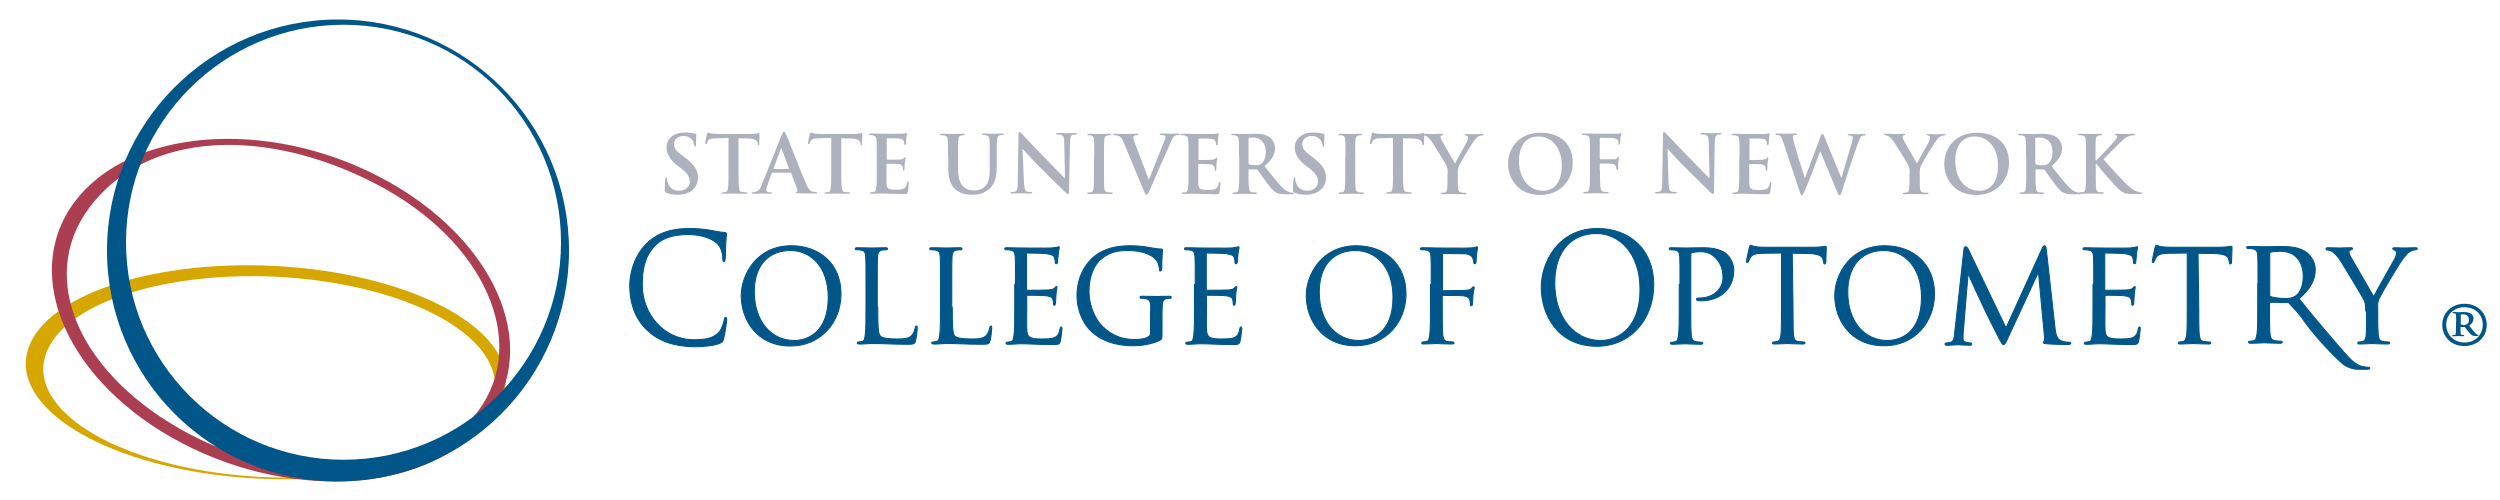 <?xml version="1.0" encoding="UTF-8"?> <!-- Generator: Adobe Illustrator 25.1.0, SVG Export Plug-In . SVG Version: 6.00 Build 0) --> <svg xmlns="http://www.w3.org/2000/svg" xmlns:xlink="http://www.w3.org/1999/xlink" version="1.1" id="Слой_1" x="0px" y="0px" viewBox="0 0 1000 200" style="enable-background:new 0 0 1000 200;" xml:space="preserve"> <style type="text/css"> .st0{fill:#ADB1BD;} .st1{fill:#D6A700;} .st2{fill:#AB3E50;} .st3{fill:#005689;} .st4{fill:none;stroke:#005689;stroke-width:0.427;} </style> <g> <path class="st0" d="M266.5,77.1c-0.5-0.2-0.6-0.4-0.6-1.1c0-1.7,0.1-3.6,0.2-4.2c0-0.5,0.1-0.8,0.4-0.8c0.3,0,0.3,0.3,0.3,0.5 c0,0.4,0.1,1.1,0.3,1.6c0.7,2.3,2.6,3.2,4.5,3.2c2.9,0,4.3-1.9,4.3-3.6c0-1.6-0.5-3-3.1-5.1l-1.5-1.1c-3.5-2.7-4.7-5-4.7-7.5 c0-3.5,2.9-6,7.3-6c2.1,0,3.4,0.3,4.2,0.5c0.3,0.1,0.4,0.2,0.4,0.4c0,0.4-0.1,1.3-0.1,3.8c0,0.7-0.1,1-0.4,1 c-0.2,0-0.3-0.2-0.3-0.6c0-0.3-0.2-1.3-0.8-2.1c-0.5-0.6-1.4-1.6-3.5-1.6c-2.3,0-3.8,1.4-3.8,3.3c0,1.5,0.7,2.6,3.4,4.6L274,63 c3.8,2.9,5.2,5.1,5.2,8.1c0,1.8-0.7,4-3,5.5c-1.6,1-3.4,1.3-5,1.3C269.3,77.9,267.9,77.7,266.5,77.1"></path> <path class="st0" d="M291.1,55.2l-4.7,0.1c-1.8,0.1-2.6,0.2-3.1,0.9c-0.3,0.5-0.5,0.9-0.5,1.1c-0.1,0.3-0.2,0.4-0.4,0.4 c-0.2,0-0.3-0.2-0.3-0.5c0-0.5,0.6-3.4,0.7-3.6c0.1-0.4,0.2-0.6,0.4-0.6c0.3,0,0.6,0.3,1.4,0.4c0.9,0.1,2.1,0.2,3.2,0.2h12.6 c1,0,1.7-0.1,2.2-0.2c0.5-0.1,0.7-0.2,0.9-0.2c0.2,0,0.3,0.2,0.3,0.7c0,0.7-0.1,2.9-0.1,3.7c0,0.3-0.1,0.5-0.3,0.5 c-0.3,0-0.3-0.2-0.3-0.6l0-0.3c-0.1-0.8-0.9-1.7-3.7-1.8l-4-0.1v13c0,2.9,0,5.4,0.2,6.8c0.1,0.9,0.3,1.6,1.2,1.7 c0.4,0.1,1.1,0.1,1.6,0.1c0.4,0,0.5,0.1,0.5,0.3c0,0.2-0.3,0.3-0.6,0.3c-2.1,0-4.1-0.1-5-0.1c-0.7,0-2.7,0.1-4,0.1 c-0.4,0-0.6-0.1-0.6-0.3c0-0.2,0.1-0.3,0.5-0.3c0.5,0,0.9-0.1,1.1-0.1c0.6-0.1,0.8-0.8,0.9-1.7c0.2-1.3,0.2-3.8,0.2-6.8V55.2z"></path> <path class="st0" d="M308.9,69.2c-0.2,0-0.2,0.1-0.3,0.3L307,74c-0.3,0.8-0.5,1.6-0.5,1.9c0,0.6,0.3,1,1.3,1h0.5 c0.4,0,0.5,0.1,0.5,0.3c0,0.3-0.2,0.3-0.5,0.3c-1,0-2.4-0.1-3.4-0.1c-0.3,0-2.1,0.1-3.7,0.1c-0.4,0-0.6-0.1-0.6-0.3 c0-0.2,0.1-0.3,0.4-0.3c0.3,0,0.7,0,1-0.1c1.5-0.2,2.1-1.3,2.7-2.9l8-19.9c0.4-0.9,0.6-1.3,0.9-1.3c0.3,0,0.5,0.3,0.8,1 c0.8,1.7,5.8,14.7,7.9,19.5c1.2,2.9,2.1,3.3,2.8,3.5c0.5,0.1,1,0.1,1.3,0.1c0.3,0,0.4,0,0.4,0.3c0,0.3-0.3,0.3-1.5,0.3 c-1.1,0-3.5,0-6-0.1c-0.6,0-1,0-1-0.3c0-0.2,0.1-0.3,0.4-0.3c0.2-0.1,0.4-0.3,0.3-0.7l-2.5-6.7c-0.1-0.2-0.2-0.2-0.3-0.2H308.9z M315.4,67.6c0.2,0,0.2-0.1,0.2-0.2l-2.9-7.8c0-0.1-0.1-0.3-0.2-0.3c-0.1,0-0.2,0.2-0.2,0.3l-2.9,7.8c0,0.1,0,0.2,0.1,0.2H315.4z"></path> <path class="st0" d="M332.2,55.2l-4.7,0.1c-1.8,0.1-2.6,0.2-3.1,0.9c-0.3,0.5-0.5,0.9-0.5,1.1c-0.1,0.3-0.2,0.4-0.4,0.4 c-0.2,0-0.3-0.2-0.3-0.5c0-0.5,0.6-3.4,0.7-3.6c0.1-0.4,0.2-0.6,0.4-0.6c0.3,0,0.6,0.3,1.4,0.4c0.9,0.1,2.1,0.2,3.2,0.2h12.6 c1,0,1.7-0.1,2.2-0.2c0.5-0.1,0.7-0.2,0.9-0.2c0.2,0,0.3,0.2,0.3,0.7c0,0.7-0.1,2.9-0.1,3.7c0,0.3-0.1,0.5-0.3,0.5 c-0.3,0-0.3-0.2-0.3-0.6l0-0.3c-0.1-0.8-0.9-1.7-3.7-1.8l-4-0.1v13c0,2.9,0,5.4,0.2,6.8c0.1,0.9,0.3,1.6,1.2,1.7 c0.4,0.1,1.1,0.1,1.6,0.1c0.3,0,0.5,0.1,0.5,0.3c0,0.2-0.3,0.3-0.6,0.3c-2.1,0-4.1-0.1-5-0.1c-0.7,0-2.7,0.1-4,0.1 c-0.4,0-0.6-0.1-0.6-0.3c0-0.2,0.1-0.3,0.5-0.3c0.5,0,0.9-0.1,1.1-0.1c0.6-0.1,0.8-0.8,0.9-1.7c0.2-1.3,0.2-3.8,0.2-6.8V55.2z"></path> <path class="st0" d="M350.7,62.7c0-4.8,0-5.7-0.1-6.7c-0.1-1.1-0.3-1.6-1.4-1.8C349,54,348.5,54,348,54c-0.4,0-0.5-0.1-0.5-0.3 c0-0.2,0.2-0.3,0.7-0.3c0.9,0,1.8,0,2.6,0c0.8,0,1.6,0.1,2,0.1c1,0,7.3,0,7.9,0c0.6-0.1,1.1-0.1,1.4-0.2c0.2,0,0.4-0.1,0.5-0.1 c0.2,0,0.2,0.1,0.2,0.3c0,0.2-0.2,0.6-0.3,2.1c0,0.3-0.1,1.7-0.2,2.1c0,0.2-0.1,0.3-0.3,0.3c-0.2,0-0.3-0.2-0.3-0.4 c0-0.2,0-0.8-0.2-1.1c-0.2-0.6-0.5-1-2.1-1.1c-0.5-0.1-3.9-0.1-4.5-0.1c-0.2,0-0.2,0.1-0.2,0.3v8c0,0.2,0,0.3,0.2,0.3 c0.7,0,4.4,0,5.1-0.1c0.8-0.1,1.2-0.2,1.5-0.5c0.2-0.3,0.4-0.4,0.5-0.4c0.1,0,0.2,0.1,0.2,0.3c0,0.2-0.1,0.7-0.3,2.3 c0,0.6-0.1,1.9-0.1,2.1c0,0.3,0,0.6-0.3,0.6c-0.2,0-0.3-0.1-0.3-0.3c0-0.3,0-0.7-0.1-1.1c-0.2-0.6-0.6-1.1-1.8-1.2 c-0.6-0.1-3.7-0.1-4.5-0.1c-0.2,0-0.2,0.1-0.2,0.3v2.5c0,1.1,0,4,0,4.9c0.1,2.2,0.6,2.7,3.8,2.7c0.8,0,2.2,0,3-0.4 c0.8-0.4,1.2-1,1.4-2.3c0.1-0.3,0.1-0.5,0.4-0.5c0.3,0,0.3,0.3,0.3,0.6c0,0.7-0.3,2.9-0.4,3.5c-0.2,0.8-0.5,0.8-1.7,0.8 c-2.4,0-4.1-0.1-5.5-0.1c-1.4-0.1-2.4-0.1-3.3-0.1c-0.3,0-1,0-1.8,0c-0.7,0-1.6,0.1-2.2,0.1c-0.4,0-0.6-0.1-0.6-0.3 c0-0.2,0.1-0.3,0.5-0.3c0.5,0,0.9-0.1,1.1-0.1c0.6-0.1,0.8-0.8,0.9-1.7c0.2-1.3,0.2-3.8,0.2-6.8V62.7z"></path> <path class="st0" d="M379.2,62.7c0-4.8,0-5.7-0.1-6.7c-0.1-1.1-0.3-1.6-1.4-1.8c-0.3-0.1-0.8-0.1-1.2-0.1c-0.3,0-0.5-0.1-0.5-0.3 c0-0.2,0.2-0.3,0.7-0.3c1.7,0,3.7,0.1,4.6,0.1c0.8,0,2.8-0.1,3.9-0.1c0.5,0,0.7,0.1,0.7,0.3c0,0.2-0.2,0.3-0.5,0.3 c-0.3,0-0.5,0-0.9,0.1c-0.9,0.2-1.1,0.7-1.2,1.8c-0.1,1-0.1,1.9-0.1,6.7v4.4c0,4.6,0.9,6.5,2.5,7.8c1.4,1.2,2.9,1.3,4,1.3 c1.4,0,3.1-0.4,4.4-1.7c1.7-1.7,1.8-4.6,1.8-7.9v-4c0-4.8,0-5.7-0.1-6.7c-0.1-1.1-0.3-1.6-1.4-1.8c-0.3-0.1-0.8-0.1-1.1-0.1 c-0.4,0-0.5-0.1-0.5-0.3c0-0.2,0.2-0.3,0.7-0.3c1.6,0,3.6,0.1,3.7,0.1c0.4,0,2.4-0.1,3.6-0.1c0.4,0,0.7,0.1,0.7,0.3 c0,0.2-0.2,0.3-0.6,0.3c-0.3,0-0.5,0-0.9,0.1c-0.9,0.2-1.1,0.7-1.2,1.8c-0.1,1-0.1,1.9-0.1,6.7v3.4c0,3.5-0.3,7.3-3,9.6 c-2.3,1.9-4.5,2.3-6.6,2.3c-1.7,0-4.7-0.1-7-2.2c-1.6-1.5-2.8-3.8-2.8-8.4V62.7z"></path> <path class="st0" d="M409.6,73.1c0.1,2.5,0.5,3.3,1.1,3.5c0.5,0.2,1.1,0.2,1.7,0.2c0.4,0,0.5,0.1,0.5,0.3c0,0.3-0.3,0.3-0.7,0.3 c-2.1,0-3.3-0.1-3.9-0.1c-0.3,0-1.8,0.1-3.4,0.1c-0.4,0-0.7,0-0.7-0.3c0-0.2,0.2-0.3,0.5-0.3c0.4,0,1,0,1.4-0.2 c0.8-0.3,1-1.2,1-3.9l0.3-18.8c0-0.6,0.1-1.1,0.4-1.1c0.4,0,0.6,0.4,1.2,1c0.4,0.4,5.2,5.6,9.8,10.2c2.2,2.2,6.4,6.7,7,7.2h0.2 l-0.3-14.3c0-1.9-0.3-2.5-1.1-2.9c-0.5-0.2-1.2-0.2-1.7-0.2c-0.4,0-0.5-0.1-0.5-0.3c0-0.3,0.4-0.3,0.8-0.3c1.7,0,3.2,0.1,3.8,0.1 c0.4,0,1.6-0.1,3.1-0.1c0.4,0,0.7,0,0.7,0.3c0,0.2-0.2,0.3-0.6,0.3c-0.3,0-0.6,0-1,0.1c-0.9,0.3-1.1,0.9-1.2,2.7l-0.4,20 c0,0.7-0.1,1-0.4,1c-0.4,0-0.7-0.4-1.1-0.7c-2-1.9-6.1-6.1-9.4-9.3c-3.5-3.4-7-7.4-7.6-8h-0.1L409.6,73.1z"></path> <path class="st0" d="M437.7,62.7c0-4.8,0-5.7-0.1-6.7c-0.1-1.1-0.4-1.6-1.1-1.8c-0.3-0.1-0.8-0.1-1.1-0.1c-0.3,0-0.5-0.1-0.5-0.3 c0-0.2,0.3-0.3,0.8-0.3c1.2,0,3.2,0.1,4.1,0.1c0.8,0,2.7-0.1,3.9-0.1c0.4,0,0.7,0.1,0.7,0.3c0,0.3-0.2,0.3-0.5,0.3 c-0.3,0-0.6,0-1,0.1c-0.9,0.2-1.1,0.7-1.2,1.8c-0.1,1-0.1,1.9-0.1,6.7v5.6c0,3.1,0,5.6,0.1,7c0.1,0.9,0.3,1.4,1.3,1.6 c0.4,0.1,1.1,0.1,1.6,0.1c0.3,0,0.5,0.1,0.5,0.3c0,0.2-0.3,0.3-0.6,0.3c-2.1,0-4.1-0.1-5-0.1c-0.7,0-2.7,0.1-4,0.1 c-0.4,0-0.6-0.1-0.6-0.3c0-0.2,0.1-0.3,0.5-0.3c0.5,0,0.9-0.1,1.1-0.1c0.6-0.1,0.8-0.7,0.9-1.6c0.2-1.3,0.2-3.8,0.2-6.9V62.7z"></path> <path class="st0" d="M449.3,56.6c-0.7-1.7-1.3-2.1-2.4-2.4c-0.5-0.1-1-0.1-1.2-0.1c-0.3,0-0.4-0.1-0.4-0.3c0-0.3,0.3-0.3,0.8-0.3 c1.7,0,3.5,0.1,4.6,0.1c0.8,0,2.3-0.1,3.9-0.1c0.4,0,0.7,0.1,0.7,0.3c0,0.2-0.2,0.3-0.5,0.3c-0.5,0-1,0-1.2,0.2 c-0.2,0.2-0.3,0.4-0.3,0.7c0,0.4,0.3,1.3,0.7,2.4l5.5,14.4h0.1c1.4-3.5,5.5-13.7,6.3-15.8c0.2-0.4,0.3-0.9,0.3-1.2 c0-0.3-0.1-0.5-0.4-0.6c-0.4-0.1-0.9-0.2-1.3-0.2c-0.3,0-0.5,0-0.5-0.3c0-0.3,0.3-0.3,0.9-0.3c1.6,0,2.9,0.1,3.3,0.1 c0.5,0,2-0.1,3-0.1c0.4,0,0.7,0.1,0.7,0.3c0,0.2-0.2,0.3-0.5,0.3c-0.3,0-1,0-1.6,0.4c-0.4,0.3-0.9,0.8-1.7,2.9 c-1.2,3-2.1,4.7-3.8,8.6c-2,4.6-3.5,8.1-4.2,9.7c-0.8,1.8-1,2.3-1.5,2.3c-0.4,0-0.6-0.4-1.2-1.9L449.3,56.6z"></path> <path class="st0" d="M475.4,62.7c0-4.8,0-5.7-0.1-6.7c-0.1-1.1-0.3-1.6-1.4-1.8c-0.3-0.1-0.8-0.1-1.2-0.1c-0.3,0-0.5-0.1-0.5-0.3 c0-0.2,0.2-0.3,0.7-0.3c0.9,0,1.8,0,2.6,0c0.8,0,1.6,0.1,2,0.1c1,0,7.3,0,7.9,0c0.6-0.1,1.1-0.1,1.4-0.2c0.2,0,0.4-0.1,0.5-0.1 c0.2,0,0.2,0.1,0.2,0.3c0,0.2-0.2,0.6-0.3,2.1c0,0.3-0.1,1.7-0.2,2.1c0,0.2-0.1,0.3-0.3,0.3c-0.2,0-0.3-0.2-0.3-0.4 c0-0.2,0-0.8-0.2-1.1c-0.2-0.6-0.5-1-2.1-1.1c-0.5-0.1-3.9-0.1-4.5-0.1c-0.2,0-0.2,0.1-0.2,0.3v8c0,0.2,0,0.3,0.2,0.3 c0.7,0,4.4,0,5.1-0.1c0.8-0.1,1.2-0.2,1.5-0.5c0.2-0.3,0.4-0.4,0.5-0.4c0.1,0,0.2,0.1,0.2,0.3c0,0.2-0.1,0.7-0.3,2.3 c0,0.6-0.1,1.9-0.1,2.1c0,0.3,0,0.6-0.3,0.6c-0.2,0-0.3-0.1-0.3-0.3c0-0.3,0-0.7-0.1-1.1c-0.2-0.6-0.6-1.1-1.8-1.2 c-0.6-0.1-3.7-0.1-4.5-0.1c-0.2,0-0.2,0.1-0.2,0.3v2.5c0,1.1,0,4,0,4.9c0.1,2.2,0.6,2.7,3.8,2.7c0.8,0,2.2,0,3-0.4 c0.8-0.4,1.2-1,1.4-2.3c0.1-0.3,0.1-0.5,0.4-0.5c0.3,0,0.3,0.3,0.3,0.6c0,0.7-0.3,2.9-0.4,3.5c-0.2,0.8-0.5,0.8-1.7,0.8 c-2.4,0-4.1-0.1-5.5-0.1c-1.4-0.1-2.3-0.1-3.3-0.1c-0.3,0-1,0-1.8,0c-0.7,0-1.6,0.1-2.2,0.1c-0.4,0-0.6-0.1-0.6-0.3 c0-0.2,0.1-0.3,0.5-0.3c0.5,0,0.9-0.1,1.1-0.1c0.6-0.1,0.8-0.8,0.9-1.7c0.2-1.3,0.2-3.8,0.2-6.8V62.7z"></path> <path class="st0" d="M495.6,62.7c0-4.8,0-5.7-0.1-6.7c-0.1-1.1-0.3-1.6-1.4-1.8c-0.3-0.1-0.8-0.1-1.2-0.1c-0.3,0-0.5-0.1-0.5-0.3 c0-0.2,0.2-0.3,0.7-0.3c1.7,0,3.7,0.1,4.4,0.1c1.1,0,3.5-0.1,4.5-0.1c2,0,4.1,0.2,5.8,1.4c0.9,0.6,2.2,2.2,2.2,4.4 c0,2.3-1,4.5-4.2,7.1c2.8,3.6,5,6.4,6.9,8.4c1.8,1.8,3.1,2.1,3.6,2.2c0.3,0.1,0.6,0.1,0.9,0.1c0.3,0,0.4,0.1,0.4,0.3 c0,0.3-0.2,0.3-0.6,0.3h-3c-1.8,0-2.6-0.2-3.4-0.6c-1.4-0.7-2.6-2.2-4.4-4.7c-1.3-1.7-2.7-3.9-3.1-4.4c-0.2-0.2-0.3-0.2-0.6-0.2 l-2.8-0.1c-0.2,0-0.3,0.1-0.3,0.3v0.4c0,3,0,5.5,0.2,6.8c0.1,0.9,0.3,1.6,1.2,1.7c0.5,0.1,1.2,0.1,1.6,0.1c0.3,0,0.4,0.1,0.4,0.3 c0,0.2-0.2,0.3-0.6,0.3c-1.8,0-4.2-0.1-4.7-0.1c-0.6,0-2.6,0.1-3.9,0.1c-0.4,0-0.6-0.1-0.6-0.3c0-0.2,0.1-0.3,0.5-0.3 c0.5,0,0.9-0.1,1.1-0.1c0.6-0.1,0.8-0.8,0.9-1.7c0.2-1.3,0.2-3.8,0.2-6.8V62.7z M499.4,65.2c0,0.3,0.1,0.5,0.3,0.6 c0.7,0.2,1.6,0.3,2.4,0.3c1.3,0,1.7-0.1,2.3-0.5c1-0.7,1.9-2.2,1.9-4.8c0-4.5-3-5.8-4.9-5.8c-0.8,0-1.4,0-1.7,0.1 c-0.2,0.1-0.3,0.2-0.3,0.4V65.2z"></path> <path class="st0" d="M517.8,77.1c-0.5-0.2-0.6-0.4-0.6-1.1c0-1.7,0.1-3.6,0.2-4.2c0-0.5,0.1-0.8,0.4-0.8c0.3,0,0.3,0.3,0.3,0.5 c0,0.4,0.1,1.1,0.3,1.6c0.7,2.3,2.6,3.2,4.5,3.2c2.9,0,4.3-1.9,4.3-3.6c0-1.6-0.5-3-3.1-5.1l-1.5-1.1c-3.5-2.7-4.7-5-4.7-7.5 c0-3.5,2.9-6,7.3-6c2.1,0,3.4,0.3,4.2,0.5c0.3,0.1,0.4,0.2,0.4,0.4c0,0.4-0.1,1.3-0.1,3.8c0,0.7-0.1,1-0.4,1 c-0.2,0-0.3-0.2-0.3-0.6c0-0.3-0.2-1.3-0.8-2.1c-0.5-0.6-1.4-1.6-3.5-1.6c-2.3,0-3.8,1.4-3.8,3.3c0,1.5,0.7,2.6,3.4,4.6l0.9,0.7 c3.8,2.9,5.2,5.1,5.2,8.1c0,1.8-0.7,4-3,5.5c-1.6,1-3.4,1.3-5,1.3C520.6,77.9,519.2,77.7,517.8,77.1"></path> <path class="st0" d="M538.2,62.7c0-4.8,0-5.7-0.1-6.7c-0.1-1.1-0.4-1.6-1.1-1.8c-0.3-0.1-0.8-0.1-1.1-0.1c-0.3,0-0.5-0.1-0.5-0.3 c0-0.2,0.3-0.3,0.8-0.3c1.2,0,3.2,0.1,4.1,0.1c0.8,0,2.7-0.1,3.9-0.1c0.4,0,0.7,0.1,0.7,0.3c0,0.3-0.2,0.3-0.5,0.3 c-0.3,0-0.6,0-1,0.1c-0.9,0.2-1.1,0.7-1.2,1.8c-0.1,1-0.1,1.9-0.1,6.7v5.6c0,3.1,0,5.6,0.1,7c0.1,0.9,0.3,1.4,1.3,1.6 c0.4,0.1,1.1,0.1,1.6,0.1c0.4,0,0.5,0.1,0.5,0.3c0,0.2-0.3,0.3-0.6,0.3c-2.1,0-4.1-0.1-5-0.1c-0.7,0-2.7,0.1-4,0.1 c-0.4,0-0.6-0.1-0.6-0.3c0-0.2,0.1-0.3,0.5-0.3c0.5,0,0.9-0.1,1.1-0.1c0.6-0.1,0.8-0.7,0.9-1.6c0.2-1.3,0.2-3.8,0.2-6.9V62.7z"></path> <path class="st0" d="M557,55.2l-4.7,0.1c-1.8,0.1-2.6,0.2-3.1,0.9c-0.3,0.5-0.5,0.9-0.5,1.1c-0.1,0.3-0.2,0.4-0.4,0.4 c-0.2,0-0.3-0.2-0.3-0.5c0-0.5,0.6-3.4,0.7-3.6c0.1-0.4,0.2-0.6,0.4-0.6c0.3,0,0.6,0.3,1.4,0.4c0.9,0.1,2.1,0.2,3.2,0.2h12.6 c1,0,1.7-0.1,2.2-0.2c0.5-0.1,0.7-0.2,0.9-0.2c0.2,0,0.3,0.2,0.3,0.7c0,0.7-0.1,2.9-0.1,3.7c0,0.3-0.1,0.5-0.3,0.5 c-0.3,0-0.3-0.2-0.4-0.6l0-0.3c-0.1-0.8-0.9-1.7-3.7-1.8l-4-0.1v13c0,2.9,0,5.4,0.2,6.8c0.1,0.9,0.3,1.6,1.2,1.7 c0.4,0.1,1.1,0.1,1.6,0.1c0.3,0,0.5,0.1,0.5,0.3c0,0.2-0.3,0.3-0.6,0.3c-2.1,0-4.1-0.1-5-0.1c-0.7,0-2.7,0.1-4,0.1 c-0.4,0-0.6-0.1-0.6-0.3c0-0.2,0.1-0.3,0.5-0.3c0.5,0,0.9-0.1,1.1-0.1c0.6-0.1,0.8-0.8,0.9-1.7c0.2-1.3,0.2-3.8,0.2-6.8V55.2z"></path> <path class="st0" d="M579.1,69.2c0-1.7-0.3-2.4-0.7-3.3c-0.2-0.5-4.5-7.5-5.6-9.1c-0.8-1.2-1.6-2-2.2-2.3c-0.4-0.2-1-0.4-1.3-0.4 c-0.3,0-0.5-0.1-0.5-0.3c0-0.2,0.2-0.3,0.6-0.3c0.6,0,3,0.1,4,0.1c0.7,0,2-0.1,3.4-0.1c0.3,0,0.5,0.1,0.5,0.3 c0,0.2-0.2,0.2-0.7,0.4c-0.3,0.1-0.4,0.3-0.4,0.6c0,0.3,0.2,0.6,0.4,1.1c0.4,0.9,4.9,8.6,5.4,9.5c0.3-0.8,4.3-7.7,4.8-8.7 c0.3-0.7,0.4-1.2,0.4-1.7c0-0.3-0.1-0.7-0.7-0.8c-0.3-0.1-0.6-0.1-0.6-0.3c0-0.2,0.2-0.3,0.5-0.3c1,0,2.1,0.1,3,0.1 c0.7,0,2.8-0.1,3.4-0.1c0.3,0,0.6,0.1,0.6,0.3c0,0.2-0.3,0.3-0.6,0.3c-0.3,0-0.9,0.1-1.4,0.4c-0.7,0.3-1,0.7-1.7,1.6 c-1,1.3-5.5,8.7-6.1,10.1c-0.5,1.1-0.5,2.1-0.5,3.2v2.6c0,0.5,0,1.8,0.1,3.2c0.1,0.9,0.4,1.6,1.3,1.7c0.4,0.1,1.1,0.1,1.6,0.1 c0.3,0,0.5,0.1,0.5,0.3c0,0.2-0.3,0.3-0.7,0.3c-2,0-4-0.1-4.9-0.1c-0.8,0-2.8,0.1-4,0.1c-0.4,0-0.7-0.1-0.7-0.3 c0-0.2,0.2-0.3,0.5-0.3c0.4,0,0.8-0.1,1.1-0.1c0.6-0.1,0.9-0.8,1-1.7c0.1-1.3,0.1-2.7,0.1-3.2V69.2z"></path> <path class="st0" d="M603.2,65.5c0-5.4,3.6-12.4,13.1-12.4c7.9,0,12.8,4.6,12.8,11.9c0,7.3-5.1,13-13.1,13 C606.9,77.9,603.2,71.1,603.2,65.5 M624.7,66.1c0-7.1-4.1-11.5-9.3-11.5c-3.6,0-7.8,2-7.8,9.9c0,6.6,3.7,11.8,9.7,11.8 C619.6,76.3,624.7,75.2,624.7,66.1"></path> <path class="st0" d="M640,68.2c0,3,0,5.4,0.2,6.8c0.1,0.9,0.3,1.6,1.2,1.7c0.4,0.1,1.1,0.1,1.6,0.1c0.4,0,0.5,0.1,0.5,0.3 c0,0.2-0.2,0.3-0.7,0.3c-2,0-4-0.1-4.8-0.1c-0.8,0-2.8,0.1-4,0.1c-0.4,0-0.7-0.1-0.7-0.3c0-0.2,0.1-0.3,0.5-0.3 c0.5,0,0.9-0.1,1.1-0.1c0.6-0.1,0.8-0.8,0.9-1.7c0.2-1.3,0.2-3.7,0.2-6.8v-5.6c0-4.8,0-5.7-0.1-6.7c-0.1-1.1-0.3-1.6-1.4-1.8 c-0.3-0.1-0.8-0.1-1.2-0.1c-0.3,0-0.5-0.1-0.5-0.3c0-0.3,0.3-0.3,0.7-0.3c0.8,0,1.7,0,2.6,0c0.8,0,1.6,0.1,2,0.1c1.2,0,7.7,0,8.4,0 c0.6,0,1,0,1.3-0.1c0.2-0.1,0.4-0.2,0.5-0.2c0.1,0,0.2,0.1,0.2,0.3c0,0.2-0.2,0.6-0.3,1.4c0,0.3-0.1,2.2-0.2,2.6 c0,0.3-0.1,0.4-0.3,0.4c-0.2,0-0.3-0.2-0.3-0.5c0-0.3,0-0.8-0.2-1.2c-0.2-0.4-0.9-0.9-2.1-1l-4.9-0.1c-0.2,0-0.3,0.1-0.3,0.4v7.9 c0,0.2,0,0.3,0.2,0.3l4.1,0c0.5,0,1,0,1.4,0c0.6,0,1-0.2,1.4-0.6c0.2-0.2,0.2-0.3,0.4-0.3c0.1,0,0.2,0.1,0.2,0.3c0,0.2-0.2,1-0.3,2 c-0.1,0.6-0.1,2.1-0.1,2.3c0,0.3,0,0.6-0.3,0.6c-0.2,0-0.3-0.2-0.3-0.4c0-0.2-0.1-0.6-0.2-1c-0.2-0.4-0.6-1-1.6-1.1 c-0.8-0.1-4.2-0.1-4.7-0.1c-0.2,0-0.2,0.1-0.2,0.3V68.2z"></path> <path class="st0" d="M667.4,73.1c0.1,2.5,0.5,3.3,1.1,3.5c0.5,0.2,1.1,0.2,1.7,0.2c0.4,0,0.5,0.1,0.5,0.3c0,0.3-0.3,0.3-0.7,0.3 c-2.1,0-3.3-0.1-3.9-0.1c-0.3,0-1.8,0.1-3.4,0.1c-0.4,0-0.7,0-0.7-0.3c0-0.2,0.2-0.3,0.5-0.3c0.4,0,1,0,1.4-0.2 c0.8-0.3,1-1.2,1-3.9l0.3-18.8c0-0.6,0.1-1.1,0.4-1.1c0.3,0,0.6,0.4,1.2,1c0.4,0.4,5.2,5.6,9.8,10.2c2.2,2.2,6.4,6.7,7,7.2h0.2 l-0.3-14.3c0-1.9-0.3-2.5-1.1-2.9c-0.5-0.2-1.2-0.2-1.7-0.2c-0.4,0-0.5-0.1-0.5-0.3c0-0.3,0.3-0.3,0.8-0.3c1.6,0,3.2,0.1,3.8,0.1 c0.4,0,1.6-0.1,3.1-0.1c0.4,0,0.7,0,0.7,0.3c0,0.2-0.2,0.3-0.6,0.3c-0.3,0-0.6,0-0.9,0.1c-0.9,0.3-1.1,0.9-1.2,2.7l-0.3,20 c0,0.7-0.1,1-0.4,1c-0.4,0-0.7-0.4-1.1-0.7c-2-1.9-6.1-6.1-9.4-9.3c-3.5-3.4-7-7.4-7.6-8H667L667.4,73.1z"></path> <path class="st0" d="M695.8,62.7c0-4.8,0-5.7-0.1-6.7c-0.1-1.1-0.3-1.6-1.4-1.8c-0.3-0.1-0.8-0.1-1.2-0.1c-0.3,0-0.5-0.1-0.5-0.3 c0-0.2,0.2-0.3,0.7-0.3c0.9,0,1.8,0,2.6,0c0.8,0,1.6,0.1,2,0.1c1,0,7.3,0,7.9,0c0.6-0.1,1.1-0.1,1.4-0.2c0.2,0,0.4-0.1,0.5-0.1 c0.2,0,0.2,0.1,0.2,0.3c0,0.2-0.2,0.6-0.3,2.1c0,0.3-0.1,1.7-0.2,2.1c0,0.2-0.1,0.3-0.3,0.3c-0.2,0-0.3-0.2-0.3-0.4 c0-0.2,0-0.8-0.2-1.1c-0.2-0.6-0.5-1-2.1-1.1c-0.5-0.1-3.9-0.1-4.5-0.1c-0.2,0-0.2,0.1-0.2,0.3v8c0,0.2,0,0.3,0.2,0.3 c0.7,0,4.4,0,5.1-0.1c0.8-0.1,1.2-0.2,1.5-0.5c0.2-0.3,0.3-0.4,0.5-0.4c0.1,0,0.2,0.1,0.2,0.3c0,0.2-0.1,0.7-0.3,2.3 c0,0.6-0.1,1.9-0.1,2.1c0,0.3,0,0.6-0.3,0.6c-0.2,0-0.3-0.1-0.3-0.3c0-0.3,0-0.7-0.1-1.1c-0.2-0.6-0.6-1.1-1.8-1.2 c-0.6-0.1-3.7-0.1-4.5-0.1c-0.2,0-0.2,0.1-0.2,0.3v2.5c0,1.1,0,4,0,4.9c0.1,2.2,0.6,2.7,3.8,2.7c0.8,0,2.2,0,3-0.4 c0.8-0.4,1.2-1,1.4-2.3c0.1-0.3,0.1-0.5,0.3-0.5c0.3,0,0.3,0.3,0.3,0.6c0,0.7-0.3,2.9-0.4,3.5c-0.2,0.8-0.5,0.8-1.7,0.8 c-2.4,0-4.1-0.1-5.5-0.1c-1.4-0.1-2.3-0.1-3.3-0.1c-0.3,0-1,0-1.8,0c-0.7,0-1.6,0.1-2.2,0.1c-0.4,0-0.6-0.1-0.6-0.3 c0-0.2,0.1-0.3,0.5-0.3c0.5,0,0.9-0.1,1.1-0.1c0.6-0.1,0.8-0.8,0.9-1.7c0.2-1.3,0.2-3.8,0.2-6.8V62.7z"></path> <path class="st0" d="M713.2,56.6c-0.4-1.2-0.7-1.9-1.2-2.3c-0.3-0.2-1-0.3-1.3-0.3c-0.3,0-0.5,0-0.5-0.3c0-0.2,0.3-0.3,0.7-0.3 c1.6,0,3.4,0.1,3.7,0.1c0.3,0,1.7-0.1,3.5-0.1c0.4,0,0.7,0.1,0.7,0.3c0,0.3-0.3,0.3-0.6,0.3c-0.3,0-0.6,0-0.8,0.1 c-0.3,0.1-0.3,0.3-0.3,0.7c0,0.4,0.3,1.5,0.7,2.9c0.5,2.1,3.5,11.7,4.1,13.5h0.1l6.2-16.5c0.3-0.9,0.5-1.1,0.8-1.1 c0.4,0,0.5,0.5,0.9,1.5l6.6,16h0.1c0.6-2.1,3.1-10.5,4.2-14.2c0.2-0.7,0.3-1.4,0.3-1.8c0-0.5-0.3-0.9-1.5-0.9 c-0.3,0-0.5-0.1-0.5-0.3c0-0.2,0.3-0.3,0.7-0.3c1.7,0,3,0.1,3.3,0.1c0.2,0,1.6-0.1,2.6-0.1c0.4,0,0.6,0.1,0.6,0.3 c0,0.2-0.2,0.3-0.4,0.3c-0.3,0-0.8,0-1.1,0.2c-0.8,0.3-1.1,1.6-1.8,3.4c-1.5,4-4.8,14.1-6.3,18.9c-0.4,1.1-0.5,1.5-0.9,1.5 c-0.3,0-0.5-0.4-1-1.6l-6.6-15.9H728c-0.6,1.6-4.8,12.9-6.2,15.8c-0.6,1.3-0.8,1.7-1.1,1.7c-0.3,0-0.4-0.3-0.7-1.2L713.2,56.6z"></path> <path class="st0" d="M763.9,69.2c0-1.7-0.3-2.4-0.7-3.3c-0.2-0.5-4.5-7.5-5.6-9.1c-0.8-1.2-1.6-2-2.2-2.3c-0.4-0.2-1-0.4-1.3-0.4 c-0.3,0-0.5-0.1-0.5-0.3c0-0.2,0.2-0.3,0.6-0.3c0.6,0,3,0.1,4,0.1c0.7,0,2-0.1,3.4-0.1c0.3,0,0.5,0.1,0.5,0.3 c0,0.2-0.2,0.2-0.7,0.4c-0.3,0.1-0.4,0.3-0.4,0.6c0,0.3,0.2,0.6,0.4,1.1c0.4,0.9,4.9,8.6,5.4,9.5c0.3-0.8,4.3-7.7,4.8-8.7 c0.3-0.7,0.4-1.2,0.4-1.7c0-0.3-0.1-0.7-0.7-0.8c-0.3-0.1-0.6-0.1-0.6-0.3c0-0.2,0.2-0.3,0.5-0.3c1,0,2.1,0.1,3,0.1 c0.7,0,2.8-0.1,3.4-0.1c0.3,0,0.6,0.1,0.6,0.3c0,0.2-0.3,0.3-0.6,0.3c-0.3,0-0.9,0.1-1.4,0.4c-0.7,0.3-1,0.7-1.7,1.6 c-1,1.3-5.5,8.7-6.1,10.1c-0.5,1.1-0.5,2.1-0.5,3.2v2.6c0,0.5,0,1.8,0.1,3.2c0.1,0.9,0.3,1.6,1.3,1.7c0.4,0.1,1.1,0.1,1.6,0.1 c0.4,0,0.5,0.1,0.5,0.3c0,0.2-0.3,0.3-0.7,0.3c-2,0-4-0.1-4.9-0.1c-0.8,0-2.8,0.1-4,0.1c-0.4,0-0.7-0.1-0.7-0.3 c0-0.2,0.2-0.3,0.5-0.3c0.4,0,0.8-0.1,1.1-0.1c0.6-0.1,0.9-0.8,1-1.7c0.1-1.3,0.1-2.7,0.1-3.2V69.2z"></path> <path class="st0" d="M777.7,65.5c0-5.4,3.6-12.4,13.1-12.4c7.9,0,12.8,4.6,12.8,11.9c0,7.3-5.1,13-13.1,13 C781.3,77.9,777.7,71.1,777.7,65.5 M799.2,66.1c0-7.1-4.1-11.5-9.3-11.5c-3.6,0-7.8,2-7.8,9.9c0,6.6,3.7,11.8,9.7,11.8 C794,76.3,799.2,75.2,799.2,66.1"></path> <path class="st0" d="M810.4,62.7c0-4.8,0-5.7-0.1-6.7c-0.1-1.1-0.3-1.6-1.4-1.8c-0.3-0.1-0.8-0.1-1.2-0.1c-0.3,0-0.5-0.1-0.5-0.3 c0-0.2,0.2-0.3,0.7-0.3c1.7,0,3.7,0.1,4.4,0.1c1.1,0,3.5-0.1,4.5-0.1c2,0,4.1,0.2,5.8,1.4c0.9,0.6,2.2,2.2,2.2,4.4 c0,2.3-1,4.5-4.2,7.1c2.8,3.6,5,6.4,6.9,8.4c1.8,1.8,3.1,2.1,3.6,2.2c0.4,0.1,0.6,0.1,0.9,0.1c0.3,0,0.4,0.1,0.4,0.3 c0,0.3-0.2,0.3-0.6,0.3h-3c-1.8,0-2.6-0.2-3.4-0.6c-1.4-0.7-2.6-2.2-4.4-4.7c-1.3-1.7-2.7-3.9-3.1-4.4c-0.2-0.2-0.3-0.2-0.6-0.2 l-2.8-0.1c-0.2,0-0.3,0.1-0.3,0.3v0.4c0,3,0,5.5,0.2,6.8c0.1,0.9,0.3,1.6,1.2,1.7c0.5,0.1,1.2,0.1,1.6,0.1c0.3,0,0.4,0.1,0.4,0.3 c0,0.2-0.2,0.3-0.6,0.3c-1.8,0-4.2-0.1-4.7-0.1c-0.6,0-2.6,0.1-3.9,0.1c-0.4,0-0.6-0.1-0.6-0.3c0-0.2,0.1-0.3,0.5-0.3 c0.5,0,0.9-0.1,1.1-0.1c0.6-0.1,0.8-0.8,0.9-1.7c0.2-1.3,0.2-3.8,0.2-6.8V62.7z M814.1,65.2c0,0.3,0.1,0.5,0.3,0.6 c0.7,0.2,1.6,0.3,2.4,0.3c1.3,0,1.7-0.1,2.3-0.5c1-0.7,1.9-2.2,1.9-4.8c0-4.5-3-5.8-4.9-5.8c-0.8,0-1.4,0-1.7,0.1 c-0.2,0.1-0.3,0.2-0.3,0.4V65.2z"></path> <path class="st0" d="M838.4,64.1h0.2c1.1-1.2,5.7-5.9,6.6-7c0.9-1.1,1.6-1.8,1.6-2.4c0-0.4-0.1-0.6-0.4-0.6 c-0.3-0.1-0.4-0.1-0.4-0.3c0-0.2,0.2-0.3,0.5-0.3c0.7,0,2.4,0.1,3.3,0.1c1,0,2.7-0.1,3.7-0.1c0.3,0,0.5,0.1,0.5,0.3 c0,0.2-0.2,0.3-0.5,0.3c-0.4,0-1.2,0.1-1.8,0.3c-1,0.4-2.1,1-3.4,2.4c-1,1-5.8,5.7-6.9,6.9c1.1,1.5,7.4,8.2,8.6,9.4 c1.4,1.3,2.8,2.8,4.5,3.4c1,0.4,1.6,0.5,2,0.5c0.2,0,0.4,0.1,0.4,0.3c0,0.2-0.2,0.3-0.8,0.3h-2.8c-1,0-1.5,0-2.2-0.1 c-1.7-0.2-2.6-0.9-3.9-2.1c-1.4-1.2-7.7-8.6-8.3-9.5l-0.4-0.5h-0.2v2.9c0,2.9,0,5.4,0.1,6.8c0.1,0.9,0.4,1.6,1.1,1.7 c0.4,0.1,1.1,0.1,1.6,0.1c0.3,0,0.4,0.1,0.4,0.3c0,0.2-0.3,0.3-0.6,0.3c-1.8,0-3.8-0.1-4.6-0.1c-0.7,0-2.7,0.1-4,0.1 c-0.4,0-0.6-0.1-0.6-0.3c0-0.2,0.1-0.3,0.5-0.3c0.5,0,0.9-0.1,1.1-0.1c0.6-0.1,0.8-0.8,0.9-1.7c0.2-1.3,0.2-3.8,0.2-6.8v-5.6 c0-4.8,0-5.7-0.1-6.7c-0.1-1.1-0.3-1.6-1.4-1.8c-0.3-0.1-0.8-0.1-1.2-0.1c-0.4,0-0.5-0.1-0.5-0.3c0-0.2,0.2-0.3,0.7-0.3 c1.7,0,3.7,0.1,4.4,0.1c0.8,0,2.8-0.1,3.8-0.1c0.4,0,0.7,0.1,0.7,0.3c0,0.2-0.2,0.3-0.4,0.3c-0.3,0-0.5,0-0.9,0.1 c-0.9,0.2-1.1,0.7-1.2,1.8c-0.1,1-0.1,1.9-0.1,6.7V64.1z"></path> <path class="st1" d="M133.4,108.9c-50.9-8.4-104.2,2.7-119.2,24.7c-14.9,22.1,14.2,46.8,65.1,55.3c50.9,8.4,104.2-2.7,119.1-24.8 C213.4,142.1,184.2,117.4,133.4,108.9 M194.3,165.1c-14,20.8-64.2,31.2-112.1,23.3c-47.9-7.9-75.3-31.2-61.2-52 c14-20.8,64.2-31.2,112.1-23.3C180.9,121,208.3,144.3,194.3,165.1"></path> <path class="st2" d="M152.1,70.9C106.5,47,51.7,51.5,29.8,80.8c-21.9,29.3-2.7,72.5,42.9,96.4c45.6,23.9,100.4,19.4,122.3-9.9 C216.9,138,197.7,94.8,152.1,70.9 M191.2,164.5c-20.6,27.6-72.2,31.8-115.1,9.3c-44.2-23.2-61.6-62.3-40.4-90.7 c23.1-31,71-32.4,115.1-9.3C193.8,96.3,211.8,136.8,191.2,164.5"></path> <path class="st3" d="M135.2,7.8c-51,0-92.4,41.4-92.4,92.4c0,51,41.4,92.4,92.4,92.4c51,0,92.4-41.4,92.4-92.4 C227.6,49.2,186.3,7.8,135.2,7.8 M137.4,183.9c-48,0-87-38.9-87-87c0-48,38.9-87,87-87c48,0,87,38.9,87,87 C224.4,145,185.4,183.9,137.4,183.9"></path> <path class="st3" d="M258.8,132c-5.5-5.2-6.9-12.1-6.9-17.8c0-4,1.3-11.1,6.4-16.4c3.4-3.6,8.6-6.4,17.5-6.4c2.3,0,5.5,0.2,8.3,0.7 c2.2,0.4,4,0.8,5.8,0.9c0.6,0.1,0.7,0.3,0.7,0.7c0,0.5-0.2,1.2-0.3,3.4c-0.1,2-0.1,5.3-0.2,6.2c-0.1,0.9-0.2,1.3-0.5,1.3 c-0.4,0-0.5-0.4-0.5-1.3c0-2.3-0.9-4.8-2.4-6.1c-2-1.8-6.4-3.4-11.4-3.4c-7.6,0-11.2,2.3-13.2,4.4c-4.2,4.2-5.2,9.6-5.2,15.7 c0,11.5,8.4,22,20.7,22c4.3,0,7.7-0.5,10-3c1.2-1.3,1.9-4,2.1-5c0.1-0.7,0.2-0.9,0.6-0.9c0.3,0,0.4,0.4,0.4,0.9 c0,0.4-0.7,5.6-1.3,7.7c-0.3,1.1-0.5,1.3-1.5,1.7c-2.3,1-6.6,1.4-10.3,1.4C269.1,138.5,263.3,136.3,258.8,132"></path> <path class="st4" d="M258.8,132c-5.5-5.2-6.9-12.1-6.9-17.8c0-4,1.3-11.1,6.4-16.4c3.4-3.6,8.6-6.4,17.5-6.4c2.3,0,5.5,0.2,8.3,0.7 c2.2,0.4,4,0.8,5.8,0.9c0.6,0.1,0.7,0.3,0.7,0.7c0,0.5-0.2,1.2-0.3,3.4c-0.1,2-0.1,5.3-0.2,6.2c-0.1,0.9-0.2,1.3-0.5,1.3 c-0.4,0-0.5-0.4-0.5-1.3c0-2.3-0.9-4.8-2.4-6.1c-2-1.8-6.4-3.4-11.4-3.4c-7.6,0-11.2,2.3-13.2,4.4c-4.2,4.2-5.2,9.6-5.2,15.7 c0,11.5,8.4,22,20.7,22c4.3,0,7.7-0.5,10-3c1.2-1.3,1.9-4,2.1-5c0.1-0.7,0.2-0.9,0.6-0.9c0.3,0,0.4,0.4,0.4,0.9 c0,0.4-0.7,5.6-1.3,7.7c-0.3,1.1-0.5,1.3-1.5,1.7c-2.3,1-6.6,1.4-10.3,1.4C269.1,138.5,263.3,136.3,258.8,132z"></path> <path class="st3" d="M316.5,98.3c11.3,0,19.9,7.3,19.9,19.2c0,11.4-8.1,20.9-20.2,20.9c-13.8,0-19.7-10.9-19.7-20.1 C296.5,110,302.6,98.3,316.5,98.3 M317.7,136.2c4.5,0,13.6-2.5,13.6-17.3c0-12.3-7.1-18.7-15.1-18.7c-8.4,0-14.5,5.5-14.5,16.6 C301.8,128.7,308.6,136.2,317.7,136.2"></path> <path class="st4" d="M316.5,98.3c11.3,0,19.9,7.3,19.9,19.2c0,11.4-8.1,20.9-20.2,20.9c-13.8,0-19.7-10.9-19.7-20.1 C296.5,110,302.6,98.3,316.5,98.3z M317.7,136.2c4.5,0,13.6-2.5,13.6-17.3c0-12.3-7.1-18.7-15.1-18.7c-8.4,0-14.5,5.5-14.5,16.6 C301.8,128.7,308.6,136.2,317.7,136.2z"></path> <path class="st3" d="M351.1,122.9c0,7.5,0.1,10.6,1,11.5c0.8,0.8,2.7,1.2,6.7,1.2c2.6,0,4.9-0.1,6.1-1.6c0.6-0.8,1-1.9,1.2-2.9 c0.1-0.4,0.2-0.7,0.5-0.7c0.2,0,0.3,0.2,0.3,0.8c0,0.5-0.3,3.6-0.7,5.1c-0.3,1.2-0.5,1.4-3.2,1.4c-3.6,0-6.4-0.1-8.8-0.2 c-2.3-0.1-4-0.1-5.5-0.1c-0.2,0-1.1,0-2.1,0.1c-1,0.1-2.1,0.1-2.9,0.1c-0.5,0-0.8-0.1-0.8-0.4c0-0.2,0.1-0.4,0.4-0.4 c0.5,0,1.1-0.1,1.5-0.2c1-0.2,1.1-1.2,1.3-2.7c0.3-2.1,0.3-6.1,0.3-11.1v-9c0-7.9,0-9.4-0.1-11c-0.1-1.7-0.4-2.6-2.1-2.8 c-0.4-0.1-1.3-0.1-1.7-0.1c-0.2,0-0.4-0.2-0.4-0.4c0-0.3,0.2-0.4,0.8-0.4c2.3,0,5.4,0.1,5.7,0.1c0.2,0,4-0.1,5.6-0.1 c0.5,0,0.8,0.1,0.8,0.4c0,0.2-0.2,0.4-0.4,0.4c-0.3,0-1.1,0.1-1.7,0.1c-1.5,0.3-1.8,1.1-1.9,2.9c-0.1,1.6-0.1,3.1-0.1,11V122.9z"></path> <path class="st4" d="M351.1,122.9c0,7.5,0.1,10.6,1,11.5c0.8,0.8,2.7,1.2,6.7,1.2c2.6,0,4.9-0.1,6.1-1.6c0.6-0.8,1-1.9,1.2-2.9 c0.1-0.4,0.2-0.7,0.5-0.7c0.2,0,0.3,0.2,0.3,0.8c0,0.5-0.3,3.6-0.7,5.1c-0.3,1.2-0.5,1.4-3.2,1.4c-3.6,0-6.4-0.1-8.8-0.2 c-2.3-0.1-4-0.1-5.5-0.1c-0.2,0-1.1,0-2.1,0.1c-1,0.1-2.1,0.1-2.9,0.1c-0.5,0-0.8-0.1-0.8-0.4c0-0.2,0.1-0.4,0.4-0.4 c0.5,0,1.1-0.1,1.5-0.2c1-0.2,1.1-1.2,1.3-2.7c0.3-2.1,0.3-6.1,0.3-11.1v-9c0-7.9,0-9.4-0.1-11c-0.1-1.7-0.4-2.6-2.1-2.8 c-0.4-0.1-1.3-0.1-1.7-0.1c-0.2,0-0.4-0.2-0.4-0.4c0-0.3,0.2-0.4,0.8-0.4c2.3,0,5.4,0.1,5.7,0.1c0.2,0,4-0.1,5.6-0.1 c0.5,0,0.8,0.1,0.8,0.4c0,0.2-0.2,0.4-0.4,0.4c-0.3,0-1.1,0.1-1.7,0.1c-1.5,0.3-1.8,1.1-1.9,2.9c-0.1,1.6-0.1,3.1-0.1,11V122.9z"></path> <path class="st3" d="M380.9,122.9c0,7.5,0.1,10.6,1,11.5c0.8,0.8,2.7,1.2,6.7,1.2c2.6,0,4.9-0.1,6.1-1.6c0.6-0.8,1-1.9,1.2-2.9 c0.1-0.4,0.2-0.7,0.5-0.7c0.2,0,0.3,0.2,0.3,0.8c0,0.5-0.3,3.6-0.7,5.1c-0.3,1.2-0.5,1.4-3.2,1.4c-3.6,0-6.4-0.1-8.8-0.2 c-2.3-0.1-4-0.1-5.5-0.1c-0.2,0-1.1,0-2.1,0.1c-1,0.1-2.1,0.1-2.9,0.1c-0.5,0-0.8-0.1-0.8-0.4c0-0.2,0.1-0.4,0.4-0.4 c0.5,0,1.1-0.1,1.5-0.2c1-0.2,1.1-1.2,1.3-2.7c0.3-2.1,0.3-6.1,0.3-11.1v-9c0-7.9,0-9.4-0.1-11c-0.1-1.7-0.4-2.6-2.1-2.8 c-0.4-0.1-1.3-0.1-1.7-0.1c-0.2,0-0.4-0.2-0.4-0.4c0-0.3,0.2-0.4,0.8-0.4c2.3,0,5.4,0.1,5.7,0.1c0.2,0,4-0.1,5.6-0.1 c0.5,0,0.8,0.1,0.8,0.4c0,0.2-0.2,0.4-0.4,0.4c-0.3,0-1.1,0.1-1.7,0.1c-1.5,0.3-1.8,1.1-1.9,2.9c-0.1,1.6-0.1,3.1-0.1,11V122.9z"></path> <path class="st4" d="M380.9,122.9c0,7.5,0.1,10.6,1,11.5c0.8,0.8,2.7,1.2,6.7,1.2c2.6,0,4.9-0.1,6.1-1.6c0.6-0.8,1-1.9,1.2-2.9 c0.1-0.4,0.2-0.7,0.5-0.7c0.2,0,0.3,0.2,0.3,0.8c0,0.5-0.3,3.6-0.7,5.1c-0.3,1.2-0.5,1.4-3.2,1.4c-3.6,0-6.4-0.1-8.8-0.2 c-2.3-0.1-4-0.1-5.5-0.1c-0.2,0-1.1,0-2.1,0.1c-1,0.1-2.1,0.1-2.9,0.1c-0.5,0-0.8-0.1-0.8-0.4c0-0.2,0.1-0.4,0.4-0.4 c0.5,0,1.1-0.1,1.5-0.2c1-0.2,1.1-1.2,1.3-2.7c0.3-2.1,0.3-6.1,0.3-11.1v-9c0-7.9,0-9.4-0.1-11c-0.1-1.7-0.4-2.6-2.1-2.8 c-0.4-0.1-1.3-0.1-1.7-0.1c-0.2,0-0.4-0.2-0.4-0.4c0-0.3,0.2-0.4,0.8-0.4c2.3,0,5.4,0.1,5.7,0.1c0.2,0,4-0.1,5.6-0.1 c0.5,0,0.8,0.1,0.8,0.4c0,0.2-0.2,0.4-0.4,0.4c-0.3,0-1.1,0.1-1.7,0.1c-1.5,0.3-1.8,1.1-1.9,2.9c-0.1,1.6-0.1,3.1-0.1,11V122.9z"></path> <path class="st3" d="M406.2,113.8c0-7.9,0-9.4-0.1-11c-0.1-1.7-0.4-2.6-2.1-2.8c-0.4-0.1-1.3-0.1-1.7-0.1c-0.2,0-0.4-0.2-0.4-0.4 c0-0.3,0.2-0.4,0.8-0.4c2.3,0,5.6,0.1,5.8,0.1c0.3,0,10.9,0.1,12,0c1-0.1,1.9-0.2,2.3-0.3c0.2-0.1,0.5-0.2,0.7-0.2 c0.2,0,0.2,0.2,0.2,0.5c0,0.4-0.3,1-0.4,2.4c-0.1,0.5-0.2,2.8-0.3,3.4c-0.1,0.2-0.2,0.5-0.5,0.5c-0.3,0-0.4-0.2-0.4-0.7 c0-0.4-0.1-1.2-0.3-1.8c-0.3-0.8-0.9-1.2-3.6-1.6c-0.9-0.1-6.7-0.2-7.3-0.2c-0.2,0-0.3,0.2-0.3,0.5v13.9c0,0.4,0,0.5,0.3,0.5 c0.6,0,7.3,0,8.4-0.1c1.2-0.1,1.9-0.2,2.5-0.7c0.3-0.4,0.6-0.7,0.7-0.7c0.2,0,0.3,0.1,0.3,0.4c0,0.3-0.3,1.1-0.4,2.8 c-0.1,1-0.2,2.9-0.2,3.3c0,0.4-0.1,1-0.5,1c-0.2,0-0.3-0.2-0.3-0.5c0-0.5,0-1-0.2-1.7c-0.2-0.7-0.6-1.3-2.6-1.6 c-1.4-0.2-6.8-0.2-7.6-0.2c-0.3,0-0.3,0.2-0.3,0.4v4.3c0,1.7-0.1,7.7,0,8.7c0.1,3.4,1,4.1,6,4.1c1.3,0,3.7,0,5-0.5 c1.3-0.6,2-1.5,2.3-3.5c0.1-0.6,0.2-0.8,0.5-0.8c0.3,0,0.3,0.4,0.3,0.8c0,0.4-0.4,3.8-0.7,4.9c-0.3,1.3-0.9,1.3-2.8,1.3 c-3.8,0-6.7-0.1-8.8-0.2c-2.1-0.1-3.4-0.1-4.2-0.1c-0.1,0-1.1,0-2.2,0.1c-1,0.1-2.1,0.1-2.9,0.1c-0.5,0-0.8-0.1-0.8-0.4 c0-0.2,0.1-0.4,0.4-0.4c0.5,0,1.1-0.2,1.5-0.2c1-0.2,1.1-1.2,1.3-2.7c0.3-2.1,0.3-6.1,0.3-11.1V113.8z"></path> <path class="st4" d="M406.2,113.8c0-7.9,0-9.4-0.1-11c-0.1-1.7-0.4-2.6-2.1-2.8c-0.4-0.1-1.3-0.1-1.7-0.1c-0.2,0-0.4-0.2-0.4-0.4 c0-0.3,0.2-0.4,0.8-0.4c2.3,0,5.6,0.1,5.8,0.1c0.3,0,10.9,0.1,12,0c1-0.1,1.9-0.2,2.3-0.3c0.2-0.1,0.5-0.2,0.7-0.2 c0.2,0,0.2,0.2,0.2,0.5c0,0.4-0.3,1-0.4,2.4c-0.1,0.5-0.2,2.8-0.3,3.4c-0.1,0.2-0.2,0.5-0.5,0.5c-0.3,0-0.4-0.2-0.4-0.7 c0-0.4-0.1-1.2-0.3-1.8c-0.3-0.8-0.9-1.2-3.6-1.6c-0.9-0.1-6.7-0.2-7.3-0.2c-0.2,0-0.3,0.2-0.3,0.5v13.9c0,0.4,0,0.5,0.3,0.5 c0.6,0,7.3,0,8.4-0.1c1.2-0.1,1.9-0.2,2.5-0.7c0.3-0.4,0.6-0.7,0.7-0.7c0.2,0,0.3,0.1,0.3,0.4c0,0.3-0.3,1.1-0.4,2.8 c-0.1,1-0.2,2.9-0.2,3.3c0,0.4-0.1,1-0.5,1c-0.2,0-0.3-0.2-0.3-0.5c0-0.5,0-1-0.2-1.7c-0.2-0.7-0.6-1.3-2.6-1.6 c-1.4-0.2-6.8-0.2-7.6-0.2c-0.3,0-0.3,0.2-0.3,0.4v4.3c0,1.7-0.1,7.7,0,8.7c0.1,3.4,1,4.1,6,4.1c1.3,0,3.7,0,5-0.5 c1.3-0.6,2-1.5,2.3-3.5c0.1-0.6,0.2-0.8,0.5-0.8c0.3,0,0.3,0.4,0.3,0.8c0,0.4-0.4,3.8-0.7,4.9c-0.3,1.3-0.9,1.3-2.8,1.3 c-3.8,0-6.7-0.1-8.8-0.2c-2.1-0.1-3.4-0.1-4.2-0.1c-0.1,0-1.1,0-2.2,0.1c-1,0.1-2.1,0.1-2.9,0.1c-0.5,0-0.8-0.1-0.8-0.4 c0-0.2,0.1-0.4,0.4-0.4c0.5,0,1.1-0.2,1.5-0.2c1-0.2,1.1-1.2,1.3-2.7c0.3-2.1,0.3-6.1,0.3-11.1V113.8z"></path> <path class="st3" d="M460.3,124.6c0-4.1-0.1-4.7-2.2-5.2c-0.4-0.1-1.3-0.1-1.7-0.1c-0.2,0-0.4-0.2-0.4-0.4c0-0.4,0.2-0.4,0.8-0.4 c2.3,0,5.7,0.1,6,0.1c0.2,0,3.4-0.1,4.9-0.1c0.6,0,0.8,0.1,0.8,0.4c0,0.2-0.2,0.4-0.4,0.4c-0.3,0-0.7,0-1.3,0.1 c-1.4,0.2-1.8,1-1.9,2.8c-0.1,1.6-0.1,3.1-0.1,5.3v5.7c0,2.3-0.1,2.4-0.7,2.8c-3.2,1.7-7.8,2.3-10.7,2.3c-3.8,0-11-0.5-16.6-5.5 c-3.1-2.7-6-8.2-6-14.5c0-8.2,4-13.9,8.4-16.8c4.5-2.9,9.6-3.2,13.4-3.2c3.2,0,6.8,0.6,7.7,0.8c1,0.2,2.8,0.5,4.1,0.5 c0.5,0,0.6,0.2,0.6,0.5c0,0.7-0.3,2.1-0.3,7.2c0,0.8-0.2,1.1-0.6,1.1c-0.3,0-0.3-0.3-0.3-0.8c-0.1-0.7-0.3-2.2-1.1-3.4 c-1.3-1.9-5.1-4-11.6-4c-3,0-6.7,0.2-10.5,3.3c-2.9,2.3-5,6.9-5,12.9c0,7.2,3.5,12.4,5.3,14.1c4,3.9,8.2,5.3,12.9,5.3 c1.8,0,4.1-0.2,5.4-1c0.6-0.4,1-0.6,1-1.6V124.6z"></path> <path class="st4" d="M460.3,124.6c0-4.1-0.1-4.7-2.2-5.2c-0.4-0.1-1.3-0.1-1.7-0.1c-0.2,0-0.4-0.2-0.4-0.4c0-0.4,0.2-0.4,0.8-0.4 c2.3,0,5.7,0.1,6,0.1c0.2,0,3.4-0.1,4.9-0.1c0.6,0,0.8,0.1,0.8,0.4c0,0.2-0.2,0.4-0.4,0.4c-0.3,0-0.7,0-1.3,0.1 c-1.4,0.2-1.8,1-1.9,2.8c-0.1,1.6-0.1,3.1-0.1,5.3v5.7c0,2.3-0.1,2.4-0.7,2.8c-3.2,1.7-7.8,2.3-10.7,2.3c-3.8,0-11-0.5-16.6-5.5 c-3.1-2.7-6-8.2-6-14.5c0-8.2,4-13.9,8.4-16.8c4.5-2.9,9.6-3.2,13.4-3.2c3.2,0,6.8,0.6,7.7,0.8c1,0.2,2.8,0.5,4.1,0.5 c0.5,0,0.6,0.2,0.6,0.5c0,0.7-0.3,2.1-0.3,7.2c0,0.8-0.2,1.1-0.6,1.1c-0.3,0-0.3-0.3-0.3-0.8c-0.1-0.7-0.3-2.2-1.1-3.4 c-1.3-1.9-5.1-4-11.6-4c-3,0-6.7,0.2-10.5,3.3c-2.9,2.3-5,6.9-5,12.9c0,7.2,3.5,12.4,5.3,14.1c4,3.9,8.2,5.3,12.9,5.3 c1.8,0,4.1-0.2,5.4-1c0.6-0.4,1-0.6,1-1.6V124.6z"></path> <path class="st3" d="M478.1,113.8c0-7.9,0-9.4-0.1-11c-0.1-1.7-0.4-2.6-2.1-2.8c-0.4-0.1-1.3-0.1-1.7-0.1c-0.2,0-0.4-0.2-0.4-0.4 c0-0.3,0.2-0.4,0.8-0.4c2.3,0,5.6,0.1,5.8,0.1c0.3,0,10.9,0.1,12,0c1-0.1,1.9-0.2,2.3-0.3c0.2-0.1,0.5-0.2,0.7-0.2 c0.2,0,0.2,0.2,0.2,0.5c0,0.4-0.3,1-0.4,2.4c-0.1,0.5-0.2,2.8-0.3,3.4c-0.1,0.2-0.2,0.5-0.5,0.5c-0.3,0-0.4-0.2-0.4-0.7 c0-0.4-0.1-1.2-0.3-1.8c-0.3-0.8-0.9-1.2-3.6-1.6c-0.9-0.1-6.7-0.2-7.3-0.2c-0.2,0-0.3,0.2-0.3,0.5l0,13.9c0,0.4,0,0.5,0.3,0.5 c0.6,0,7.3,0,8.4-0.1c1.2-0.1,1.9-0.2,2.5-0.7c0.3-0.4,0.6-0.7,0.7-0.7c0.2,0,0.3,0.1,0.3,0.4c0,0.3-0.3,1.1-0.4,2.8 c-0.1,1-0.2,2.9-0.2,3.3c0,0.4-0.1,1-0.5,1c-0.2,0-0.3-0.2-0.3-0.5c0-0.5,0-1-0.2-1.7c-0.2-0.7-0.6-1.3-2.6-1.6 c-1.4-0.2-6.8-0.2-7.6-0.2c-0.3,0-0.3,0.2-0.3,0.4v4.3c0,1.7-0.1,7.7,0,8.7c0.1,3.4,1,4.1,6,4.1c1.3,0,3.7,0,5-0.5 c1.3-0.6,2-1.5,2.3-3.5c0.1-0.6,0.2-0.8,0.5-0.8c0.3,0,0.3,0.4,0.3,0.8c0,0.4-0.4,3.8-0.7,4.9c-0.3,1.3-0.9,1.3-2.8,1.3 c-3.8,0-6.7-0.1-8.8-0.2c-2.1-0.1-3.4-0.1-4.2-0.1c-0.1,0-1.1,0-2.2,0.1c-1,0.1-2.1,0.1-2.9,0.1c-0.5,0-0.8-0.1-0.8-0.4 c0-0.2,0.1-0.4,0.4-0.4c0.5,0,1.1-0.2,1.5-0.2c1-0.2,1.1-1.2,1.3-2.7c0.3-2.1,0.3-6.1,0.3-11.1V113.8z"></path> <path class="st4" d="M478.1,113.8c0-7.9,0-9.4-0.1-11c-0.1-1.7-0.4-2.6-2.1-2.8c-0.4-0.1-1.3-0.1-1.7-0.1c-0.2,0-0.4-0.2-0.4-0.4 c0-0.3,0.2-0.4,0.8-0.4c2.3,0,5.6,0.1,5.8,0.1c0.3,0,10.9,0.1,12,0c1-0.1,1.9-0.2,2.3-0.3c0.2-0.1,0.5-0.2,0.7-0.2 c0.2,0,0.2,0.2,0.2,0.5c0,0.4-0.3,1-0.4,2.4c-0.1,0.5-0.2,2.8-0.3,3.4c-0.1,0.2-0.2,0.5-0.5,0.5c-0.3,0-0.4-0.2-0.4-0.7 c0-0.4-0.1-1.2-0.3-1.8c-0.3-0.8-0.9-1.2-3.6-1.6c-0.9-0.1-6.7-0.2-7.3-0.2c-0.2,0-0.3,0.2-0.3,0.5l0,13.9c0,0.4,0,0.5,0.3,0.5 c0.6,0,7.3,0,8.4-0.1c1.2-0.1,1.9-0.2,2.5-0.7c0.3-0.4,0.6-0.7,0.7-0.7c0.2,0,0.3,0.1,0.3,0.4c0,0.3-0.3,1.1-0.4,2.8 c-0.1,1-0.2,2.9-0.2,3.3c0,0.4-0.1,1-0.5,1c-0.2,0-0.3-0.2-0.3-0.5c0-0.5,0-1-0.2-1.7c-0.2-0.7-0.6-1.3-2.6-1.6 c-1.4-0.2-6.8-0.2-7.6-0.2c-0.3,0-0.3,0.2-0.3,0.4v4.3c0,1.7-0.1,7.7,0,8.7c0.1,3.4,1,4.1,6,4.1c1.3,0,3.7,0,5-0.5 c1.3-0.6,2-1.5,2.3-3.5c0.1-0.6,0.2-0.8,0.5-0.8c0.3,0,0.3,0.4,0.3,0.8c0,0.4-0.4,3.8-0.7,4.9c-0.3,1.3-0.9,1.3-2.8,1.3 c-3.8,0-6.7-0.1-8.8-0.2c-2.1-0.1-3.4-0.1-4.2-0.1c-0.1,0-1.1,0-2.2,0.1c-1,0.1-2.1,0.1-2.9,0.1c-0.5,0-0.8-0.1-0.8-0.4 c0-0.2,0.1-0.4,0.4-0.4c0.5,0,1.1-0.2,1.5-0.2c1-0.2,1.1-1.2,1.3-2.7c0.3-2.1,0.3-6.1,0.3-11.1V113.8z"></path> <path class="st3" d="M542.5,98.3c11.3,0,19.9,7.3,19.9,19.2c0,11.4-8.1,20.8-20.2,20.8c-13.8,0-19.7-10.9-19.7-20.1 C522.5,110,528.6,98.3,542.5,98.3 M543.6,136.2c4.5,0,13.6-2.5,13.6-17.3c0-12.3-7.1-18.7-15-18.7c-8.4,0-14.5,5.5-14.5,16.6 C527.7,128.8,534.5,136.2,543.6,136.2"></path> <path class="st4" d="M542.5,98.3c11.3,0,19.9,7.3,19.9,19.2c0,11.4-8.1,20.8-20.2,20.8c-13.8,0-19.7-10.9-19.7-20.1 C522.5,110,528.6,98.3,542.5,98.3z M543.6,136.2c4.5,0,13.6-2.5,13.6-17.3c0-12.3-7.1-18.7-15-18.7c-8.4,0-14.5,5.5-14.5,16.6 C527.7,128.8,534.5,136.2,543.6,136.2z"></path> <path class="st3" d="M572.5,113.8c0-7.9,0-9.4-0.1-11c-0.1-1.7-0.4-2.6-2.1-2.8c-0.4-0.1-1.3-0.1-1.7-0.1c-0.2,0-0.4-0.2-0.4-0.4 c0-0.3,0.2-0.4,0.8-0.4c2.3,0,5.4,0.1,5.7,0.1c1,0,11.9,0.1,13,0c1-0.1,1.8-0.1,2.3-0.2c0.3-0.1,0.5-0.3,0.7-0.3 c0.2,0,0.3,0.2,0.3,0.5c0,0.4-0.2,1-0.4,2.4c-0.1,0.5-0.1,2.8-0.2,3.4c-0.1,0.2-0.2,0.5-0.5,0.5c-0.2,0-0.4-0.2-0.4-0.6 c0-0.4-0.2-1.3-0.5-1.9c-0.3-0.7-1.5-1.5-3.4-1.5l-8.2-0.1c-0.3,0-0.4,0.1-0.4,0.5l0,13.9c0,0.3,0,0.5,0.3,0.5l6.9-0.1 c0.9,0,1.6,0,2.3-0.1c1.2-0.1,1.9-0.3,2.3-0.9c0.2-0.3,0.5-0.5,0.6-0.5c0.2,0,0.3,0.2,0.3,0.4c0,0.3-0.3,1.1-0.5,2.8 c-0.1,1-0.2,3.1-0.2,3.4c0,0.5-0.1,1-0.5,1c-0.3,0-0.3-0.2-0.3-0.5c-0.1-0.5-0.1-1.3-0.3-1.9c-0.2-0.7-1-1.4-2.6-1.6 c-1.3-0.2-7.2-0.1-8.1-0.1c-0.3,0-0.3,0.1-0.3,0.5v4.1c0,5,0,9.1,0.2,11.1c0.2,1.5,0.5,2.5,1.8,2.7c0.7,0.1,1.8,0.2,2.3,0.2 c0.3,0,0.4,0.2,0.4,0.4c0,0.2-0.2,0.4-0.8,0.4c-2.8,0-6.1-0.2-6.3-0.2c-0.3,0-3.4,0.2-5,0.2c-0.5,0-0.8-0.1-0.8-0.4 c0-0.2,0.1-0.4,0.4-0.4c0.5,0,1.1-0.2,1.5-0.2c1-0.2,1.1-1.2,1.3-2.7c0.3-2.1,0.3-6.1,0.3-11.1V113.8z"></path> <path class="st4" d="M572.5,113.8c0-7.9,0-9.4-0.1-11c-0.1-1.7-0.4-2.6-2.1-2.8c-0.4-0.1-1.3-0.1-1.7-0.1c-0.2,0-0.4-0.2-0.4-0.4 c0-0.3,0.2-0.4,0.8-0.4c2.3,0,5.4,0.1,5.7,0.1c1,0,11.9,0.1,13,0c1-0.1,1.8-0.1,2.3-0.2c0.3-0.1,0.5-0.3,0.7-0.3 c0.2,0,0.3,0.2,0.3,0.5c0,0.4-0.2,1-0.4,2.4c-0.1,0.5-0.1,2.8-0.2,3.4c-0.1,0.2-0.2,0.5-0.5,0.5c-0.2,0-0.4-0.2-0.4-0.6 c0-0.4-0.2-1.3-0.5-1.9c-0.3-0.7-1.5-1.5-3.4-1.5l-8.2-0.1c-0.3,0-0.4,0.1-0.4,0.5l0,13.9c0,0.3,0,0.5,0.3,0.5l6.9-0.1 c0.9,0,1.6,0,2.3-0.1c1.2-0.1,1.9-0.3,2.3-0.9c0.2-0.3,0.5-0.5,0.6-0.5c0.2,0,0.3,0.2,0.3,0.4c0,0.3-0.3,1.1-0.5,2.8 c-0.1,1-0.2,3.1-0.2,3.4c0,0.5-0.1,1-0.5,1c-0.3,0-0.3-0.2-0.3-0.5c-0.1-0.5-0.1-1.3-0.3-1.9c-0.2-0.7-1-1.4-2.6-1.6 c-1.3-0.2-7.2-0.1-8.1-0.1c-0.3,0-0.3,0.1-0.3,0.5v4.1c0,5,0,9.1,0.2,11.1c0.2,1.5,0.5,2.5,1.8,2.7c0.7,0.1,1.8,0.2,2.3,0.2 c0.3,0,0.4,0.2,0.4,0.4c0,0.2-0.2,0.4-0.8,0.4c-2.8,0-6.1-0.2-6.3-0.2c-0.3,0-3.4,0.2-5,0.2c-0.5,0-0.8-0.1-0.8-0.4 c0-0.2,0.1-0.4,0.4-0.4c0.5,0,1.1-0.2,1.5-0.2c1-0.2,1.1-1.2,1.3-2.7c0.3-2.1,0.3-6.1,0.3-11.1V113.8z"></path> <path class="st3" d="M639,91.4c12.9,0,22.5,8.5,22.5,22.5c0,13.5-9,24.6-22.8,24.6c-15.7,0-22.2-12.8-22.2-23.6 C616.5,105.1,623.2,91.4,639,91.4 M640.2,136.2c5.2,0,15.8-3.1,15.8-20.6c0-14.4-8.4-22.2-17.4-22.2c-9.6,0-16.7,6.6-16.7,19.8 C621.9,127.2,629.9,136.2,640.2,136.2"></path> <path class="st4" d="M639,91.4c12.9,0,22.5,8.5,22.5,22.5c0,13.5-9,24.6-22.8,24.6c-15.7,0-22.2-12.8-22.2-23.6 C616.5,105.1,623.2,91.4,639,91.4z M640.2,136.2c5.2,0,15.8-3.1,15.8-20.6c0-14.4-8.4-22.2-17.4-22.2c-9.6,0-16.7,6.6-16.7,19.8 C621.9,127.2,629.9,136.2,640.2,136.2z"></path> <path class="st3" d="M672,113.8c0-7.9,0-9.4-0.1-11c-0.1-1.7-0.4-2.6-2.1-2.8c-0.4-0.1-1.3-0.1-1.7-0.1c-0.2,0-0.4-0.2-0.4-0.4 c0-0.3,0.2-0.4,0.8-0.4c2.3,0,5.4,0.1,5.8,0.1c1.1,0,4.9-0.1,7.1-0.1c6.5,0,8.8,2.1,9.6,2.9c1.1,1.1,2.5,3.4,2.5,6.1 c0,7.3-5.3,12.2-13,12.2c-0.3,0-1.1,0-1.4-0.1c-0.2,0-0.5-0.2-0.5-0.5c0-0.4,0.3-0.5,1.3-0.5c5.4,0,9.3-3.6,9.3-8.2 c0-1.7-0.2-5-2.9-7.8c-2.6-2.8-5.7-2.5-6.8-2.5c-0.9,0-2.3,0.2-2.8,0.4c-0.3,0.1-0.4,0.4-0.4,1l0,20.8c0,4.9,0,9,0.2,11.1 c0.2,1.5,0.5,2.5,2,2.7c0.7,0.1,1.8,0.2,2.2,0.2c0.3,0,0.4,0.2,0.4,0.4c0,0.2-0.2,0.4-0.8,0.4c-2.7,0-6.1-0.2-6.3-0.2 c-0.2,0-3.4,0.2-5,0.2c-0.5,0-0.8-0.1-0.8-0.4c0-0.2,0.1-0.4,0.4-0.4c0.5,0,1.1-0.1,1.5-0.2c1-0.2,1.1-1.2,1.3-2.7 c0.3-2.1,0.3-6.1,0.3-11.1V113.8z"></path> <path class="st4" d="M672,113.8c0-7.9,0-9.4-0.1-11c-0.1-1.7-0.4-2.6-2.1-2.8c-0.4-0.1-1.3-0.1-1.7-0.1c-0.2,0-0.4-0.2-0.4-0.4 c0-0.3,0.2-0.4,0.8-0.4c2.3,0,5.4,0.1,5.8,0.1c1.1,0,4.9-0.1,7.1-0.1c6.5,0,8.8,2.1,9.6,2.9c1.1,1.1,2.5,3.4,2.5,6.1 c0,7.3-5.3,12.2-13,12.2c-0.3,0-1.1,0-1.4-0.1c-0.2,0-0.5-0.2-0.5-0.5c0-0.4,0.3-0.5,1.3-0.5c5.4,0,9.3-3.6,9.3-8.2 c0-1.7-0.2-5-2.9-7.8c-2.6-2.8-5.7-2.5-6.8-2.5c-0.9,0-2.3,0.2-2.8,0.4c-0.3,0.1-0.4,0.4-0.4,1l0,20.8c0,4.9,0,9,0.2,11.1 c0.2,1.5,0.5,2.5,2,2.7c0.7,0.1,1.8,0.2,2.2,0.2c0.3,0,0.4,0.2,0.4,0.4c0,0.2-0.2,0.4-0.8,0.4c-2.7,0-6.1-0.2-6.3-0.2 c-0.2,0-3.4,0.2-5,0.2c-0.5,0-0.8-0.1-0.8-0.4c0-0.2,0.1-0.4,0.4-0.4c0.5,0,1.1-0.1,1.5-0.2c1-0.2,1.1-1.2,1.3-2.7 c0.3-2.1,0.3-6.1,0.3-11.1V113.8z"></path> <path class="st3" d="M717.2,122.8c0,4.9,0,9,0.2,11.1c0.2,1.5,0.4,2.5,1.9,2.7c0.7,0.1,1.8,0.2,2.3,0.2c0.3,0,0.4,0.2,0.4,0.4 c0,0.2-0.2,0.4-0.8,0.4c-2.7,0-6-0.2-6.2-0.2c-0.2,0-3.7,0.2-5.2,0.2c-0.6,0-0.8-0.1-0.8-0.4c0-0.2,0.1-0.4,0.4-0.4 c0.5,0,1-0.1,1.5-0.2c1-0.2,1.3-1.3,1.5-2.8c0.2-2.1,0.2-6.1,0.2-11.1l0-21.5l-7.3,0.1c-3.1,0.1-4.3,0.4-5.1,1.6 c-0.6,0.9-0.6,1.3-0.8,1.6c-0.1,0.4-0.3,0.5-0.5,0.5c-0.1,0-0.3-0.1-0.3-0.4c0-0.5,1-5.1,1.1-5.5c0.1-0.3,0.3-1,0.5-1 c0.3,0,0.9,0.4,2.2,0.6c1.4,0.2,3.4,0.2,3.9,0.2h19c1.7,0,2.8-0.1,3.6-0.2c0.7-0.1,1.2-0.2,1.4-0.2c0.2,0,0.2,0.3,0.2,0.6 c0,1.6-0.2,5.2-0.2,5.8c0,0.4-0.2,0.7-0.5,0.7c-0.2,0-0.3-0.2-0.4-0.9l-0.1-0.5c-0.2-1.6-1.3-2.7-6.1-2.8l-6.3-0.1L717.2,122.8z"></path> <path class="st4" d="M717.2,122.8c0,4.9,0,9,0.2,11.1c0.2,1.5,0.4,2.5,1.9,2.7c0.7,0.1,1.8,0.2,2.3,0.2c0.3,0,0.4,0.2,0.4,0.4 c0,0.2-0.2,0.4-0.8,0.4c-2.7,0-6-0.2-6.2-0.2c-0.2,0-3.7,0.2-5.2,0.2c-0.6,0-0.8-0.1-0.8-0.4c0-0.2,0.1-0.4,0.4-0.4 c0.5,0,1-0.1,1.5-0.2c1-0.2,1.3-1.3,1.5-2.8c0.2-2.1,0.2-6.1,0.2-11.1l0-21.5l-7.3,0.1c-3.1,0.1-4.3,0.4-5.1,1.6 c-0.6,0.9-0.6,1.3-0.8,1.6c-0.1,0.4-0.3,0.5-0.5,0.5c-0.1,0-0.3-0.1-0.3-0.4c0-0.5,1-5.1,1.1-5.5c0.1-0.3,0.3-1,0.5-1 c0.3,0,0.9,0.4,2.2,0.6c1.4,0.2,3.4,0.2,3.9,0.2h19c1.7,0,2.8-0.1,3.6-0.2c0.7-0.1,1.2-0.2,1.4-0.2c0.2,0,0.2,0.3,0.2,0.6 c0,1.6-0.2,5.2-0.2,5.8c0,0.4-0.2,0.7-0.5,0.7c-0.2,0-0.3-0.2-0.4-0.9l-0.1-0.5c-0.2-1.6-1.3-2.7-6.1-2.8l-6.3-0.1L717.2,122.8z"></path> <path class="st3" d="M753.9,98.3c11.3,0,19.9,7.3,19.9,19.2c0,11.4-8.1,20.9-20.2,20.8c-13.8,0-19.7-10.9-19.7-20.1 C733.9,110,740,98.3,753.9,98.3 M755,136.2c4.5,0,13.6-2.5,13.6-17.3c0-12.3-7.1-18.7-15-18.7c-8.4,0-14.5,5.5-14.5,16.6 C739.1,128.8,745.9,136.2,755,136.2"></path> <path class="st4" d="M753.9,98.3c11.3,0,19.9,7.3,19.9,19.2c0,11.4-8.1,20.9-20.2,20.8c-13.8,0-19.7-10.9-19.7-20.1 C733.9,110,740,98.3,753.9,98.3z M755,136.2c4.5,0,13.6-2.5,13.6-17.3c0-12.3-7.1-18.7-15-18.7c-8.4,0-14.5,5.5-14.5,16.6 C739.1,128.8,745.9,136.2,755,136.2z"></path> <path class="st3" d="M822,131.1c0.2,1.8,0.5,4.6,2.6,5.3c1.4,0.5,2.7,0.5,3.3,0.5c0.2,0,0.4,0.1,0.4,0.4c0,0.3-0.5,0.5-1,0.5 c-1.1,0-6.8-0.1-8.6-0.3c-1.2-0.1-1.4-0.3-1.4-0.5c0-0.2,0.1-0.4,0.3-0.4c0.3-0.1,0.3-0.8,0.2-1.8l-2.4-25.8h-0.1l-12.1,26.1 c-1,2.2-1.3,2.7-1.8,2.7c-0.5,0-0.7-0.5-1.7-2.3c-1.3-2.5-4.6-9.1-5.9-11.8c-1.5-3.2-5.5-11.8-6.4-13.9h-0.2l-1.9,23.1 c-0.1,0.8-0.1,1.7-0.1,2.6c0,0.8,0.5,1.3,1.2,1.4c0.9,0.2,1.6,0.3,1.9,0.3c0.2,0,0.4,0.2,0.4,0.4c0,0.4-0.3,0.5-0.9,0.5 c-1.9,0-4.3-0.2-4.7-0.2c-0.5,0-2.9,0.2-4.2,0.2c-0.5,0-0.9-0.1-0.9-0.5c0-0.2,0.2-0.4,0.5-0.4c0.4,0,0.7-0.1,1.5-0.2 c1.7-0.3,1.7-2.2,1.9-4.1l3.7-33.3c0.1-0.5,0.3-0.9,0.6-0.9c0.3,0,0.7,0.2,1,0.8l15.2,31.7L817,99.1c0.2-0.5,0.5-0.8,0.8-0.8 c0.3,0,0.6,0.4,0.7,1.4L822,131.1z"></path> <path class="st4" d="M822,131.1c0.2,1.8,0.5,4.6,2.6,5.3c1.4,0.5,2.7,0.5,3.3,0.5c0.2,0,0.4,0.1,0.4,0.4c0,0.3-0.5,0.5-1,0.5 c-1.1,0-6.8-0.1-8.6-0.3c-1.2-0.1-1.4-0.3-1.4-0.5c0-0.2,0.1-0.4,0.3-0.4c0.3-0.1,0.3-0.8,0.2-1.8l-2.4-25.8h-0.1l-12.1,26.1 c-1,2.2-1.3,2.7-1.8,2.7c-0.5,0-0.7-0.5-1.7-2.3c-1.3-2.5-4.6-9.1-5.9-11.8c-1.5-3.2-5.5-11.8-6.4-13.9h-0.2l-1.9,23.1 c-0.1,0.8-0.1,1.7-0.1,2.6c0,0.8,0.5,1.3,1.2,1.4c0.9,0.2,1.6,0.3,1.9,0.3c0.2,0,0.4,0.2,0.4,0.4c0,0.4-0.3,0.5-0.9,0.5 c-1.9,0-4.3-0.2-4.7-0.2c-0.5,0-2.9,0.2-4.2,0.2c-0.5,0-0.9-0.1-0.9-0.5c0-0.2,0.2-0.4,0.5-0.4c0.4,0,0.7-0.1,1.5-0.2 c1.7-0.3,1.7-2.2,1.9-4.1l3.7-33.3c0.1-0.5,0.3-0.9,0.6-0.9c0.3,0,0.7,0.2,1,0.8l15.2,31.7L817,99.1c0.2-0.5,0.5-0.8,0.8-0.8 c0.3,0,0.6,0.4,0.7,1.4L822,131.1z"></path> <path class="st3" d="M837.5,113.8c0-7.9,0-9.4-0.1-11c-0.1-1.7-0.4-2.6-2.1-2.8c-0.4-0.1-1.3-0.1-1.7-0.1c-0.2,0-0.4-0.2-0.4-0.4 c0-0.3,0.2-0.4,0.8-0.4c2.3,0,5.6,0.1,5.8,0.1c0.3,0,10.9,0.1,12,0c1-0.1,1.9-0.2,2.3-0.3c0.2-0.1,0.5-0.2,0.7-0.2 c0.2,0,0.2,0.2,0.2,0.5c0,0.4-0.3,1-0.4,2.4c-0.1,0.5-0.2,2.8-0.3,3.4c-0.1,0.2-0.2,0.5-0.5,0.5c-0.3,0-0.4-0.2-0.4-0.7 c0-0.4-0.1-1.2-0.3-1.8c-0.3-0.8-0.9-1.2-3.6-1.6c-0.9-0.1-6.7-0.2-7.3-0.2c-0.2,0-0.3,0.2-0.3,0.5l0,13.9c0,0.4,0,0.5,0.3,0.5 c0.6,0,7.3,0,8.4-0.1c1.2-0.1,1.9-0.2,2.5-0.7c0.3-0.4,0.6-0.7,0.7-0.7c0.2,0,0.3,0.1,0.3,0.4c0,0.3-0.3,1.1-0.4,2.8 c-0.1,1-0.2,2.9-0.2,3.3c0,0.4-0.1,1-0.5,1c-0.2,0-0.3-0.2-0.3-0.5c0-0.5,0-1-0.2-1.7c-0.2-0.7-0.6-1.3-2.6-1.6 c-1.4-0.2-6.8-0.2-7.6-0.2c-0.3,0-0.3,0.2-0.3,0.4v4.3c0,1.7-0.1,7.7,0,8.7c0.1,3.4,1,4.1,6,4.1c1.3,0,3.7,0,5-0.5 c1.3-0.6,2-1.5,2.3-3.5c0.1-0.6,0.2-0.8,0.5-0.8c0.3,0,0.3,0.4,0.3,0.8c0,0.4-0.4,3.8-0.7,4.9c-0.3,1.3-0.9,1.3-2.8,1.3 c-3.8,0-6.7-0.1-8.8-0.2c-2.1-0.1-3.4-0.1-4.2-0.1c-0.1,0-1.1,0-2.2,0.1c-1,0.1-2.1,0.1-2.9,0.1c-0.5,0-0.8-0.1-0.8-0.4 c0-0.2,0.1-0.4,0.4-0.4c0.5,0,1.1-0.2,1.5-0.2c1-0.2,1.1-1.2,1.3-2.7c0.3-2.1,0.3-6.1,0.3-11.1V113.8z"></path> <path class="st4" d="M837.5,113.8c0-7.9,0-9.4-0.1-11c-0.1-1.7-0.4-2.6-2.1-2.8c-0.4-0.1-1.3-0.1-1.7-0.1c-0.2,0-0.4-0.2-0.4-0.4 c0-0.3,0.2-0.4,0.8-0.4c2.3,0,5.6,0.1,5.8,0.1c0.3,0,10.9,0.1,12,0c1-0.1,1.9-0.2,2.3-0.3c0.2-0.1,0.5-0.2,0.7-0.2 c0.2,0,0.2,0.2,0.2,0.5c0,0.4-0.3,1-0.4,2.4c-0.1,0.5-0.2,2.8-0.3,3.4c-0.1,0.2-0.2,0.5-0.5,0.5c-0.3,0-0.4-0.2-0.4-0.7 c0-0.4-0.1-1.2-0.3-1.8c-0.3-0.8-0.9-1.2-3.6-1.6c-0.9-0.1-6.7-0.2-7.3-0.2c-0.2,0-0.3,0.2-0.3,0.5l0,13.9c0,0.4,0,0.5,0.3,0.5 c0.6,0,7.3,0,8.4-0.1c1.2-0.1,1.9-0.2,2.5-0.7c0.3-0.4,0.6-0.7,0.7-0.7c0.2,0,0.3,0.1,0.3,0.4c0,0.3-0.3,1.1-0.4,2.8 c-0.1,1-0.2,2.9-0.2,3.3c0,0.4-0.1,1-0.5,1c-0.2,0-0.3-0.2-0.3-0.5c0-0.5,0-1-0.2-1.7c-0.2-0.7-0.6-1.3-2.6-1.6 c-1.4-0.2-6.8-0.2-7.6-0.2c-0.3,0-0.3,0.2-0.3,0.4v4.3c0,1.7-0.1,7.7,0,8.7c0.1,3.4,1,4.1,6,4.1c1.3,0,3.7,0,5-0.5 c1.3-0.6,2-1.5,2.3-3.5c0.1-0.6,0.2-0.8,0.5-0.8c0.3,0,0.3,0.4,0.3,0.8c0,0.4-0.4,3.8-0.7,4.9c-0.3,1.3-0.9,1.3-2.8,1.3 c-3.8,0-6.7-0.1-8.8-0.2c-2.1-0.1-3.4-0.1-4.2-0.1c-0.1,0-1.1,0-2.2,0.1c-1,0.1-2.1,0.1-2.9,0.1c-0.5,0-0.8-0.1-0.8-0.4 c0-0.2,0.1-0.4,0.4-0.4c0.5,0,1.1-0.2,1.5-0.2c1-0.2,1.1-1.2,1.3-2.7c0.3-2.1,0.3-6.1,0.3-11.1V113.8z"></path> <path class="st3" d="M879.5,122.8c0,4.9,0,9,0.2,11.1c0.2,1.5,0.4,2.5,1.9,2.7c0.7,0.1,1.8,0.2,2.3,0.2c0.3,0,0.4,0.2,0.4,0.4 c0,0.2-0.2,0.4-0.8,0.4c-2.7,0-6-0.2-6.2-0.2c-0.2,0-3.7,0.2-5.2,0.2c-0.6,0-0.8-0.1-0.8-0.4c0-0.2,0.1-0.4,0.4-0.4 c0.5,0,1-0.1,1.5-0.2c1-0.2,1.3-1.3,1.5-2.8c0.2-2.1,0.2-6.1,0.2-11.1l0-21.5l-7.3,0.1c-3.1,0.1-4.3,0.4-5.1,1.6 c-0.6,0.9-0.6,1.3-0.8,1.6c-0.1,0.4-0.3,0.5-0.5,0.5c-0.1,0-0.3-0.1-0.3-0.4c0-0.5,1-5.1,1.1-5.5c0.1-0.3,0.3-1,0.5-1 c0.3,0,0.9,0.4,2.2,0.6c1.4,0.2,3.4,0.2,3.9,0.2h19c1.7,0,2.8-0.1,3.6-0.2c0.7-0.1,1.2-0.2,1.4-0.2c0.2,0,0.2,0.3,0.2,0.6 c0,1.6-0.2,5.2-0.2,5.8c0,0.4-0.2,0.7-0.5,0.7c-0.2,0-0.3-0.2-0.4-0.9l-0.1-0.5c-0.2-1.6-1.3-2.7-6.1-2.8l-6.3-0.1L879.5,122.8z"></path> <path class="st4" d="M879.5,122.8c0,4.9,0,9,0.2,11.1c0.2,1.5,0.4,2.5,1.9,2.7c0.7,0.1,1.8,0.2,2.3,0.2c0.3,0,0.4,0.2,0.4,0.4 c0,0.2-0.2,0.4-0.8,0.4c-2.7,0-6-0.2-6.2-0.2c-0.2,0-3.7,0.2-5.2,0.2c-0.6,0-0.8-0.1-0.8-0.4c0-0.2,0.1-0.4,0.4-0.4 c0.5,0,1-0.1,1.5-0.2c1-0.2,1.3-1.3,1.5-2.8c0.2-2.1,0.2-6.1,0.2-11.1l0-21.5l-7.3,0.1c-3.1,0.1-4.3,0.4-5.1,1.6 c-0.6,0.9-0.6,1.3-0.8,1.6c-0.1,0.4-0.3,0.5-0.5,0.5c-0.1,0-0.3-0.1-0.3-0.4c0-0.5,1-5.1,1.1-5.5c0.1-0.3,0.3-1,0.5-1 c0.3,0,0.9,0.4,2.2,0.6c1.4,0.2,3.4,0.2,3.9,0.2h19c1.7,0,2.8-0.1,3.6-0.2c0.7-0.1,1.2-0.2,1.4-0.2c0.2,0,0.2,0.3,0.2,0.6 c0,1.6-0.2,5.2-0.2,5.8c0,0.4-0.2,0.7-0.5,0.7c-0.2,0-0.3-0.2-0.4-0.9l-0.1-0.5c-0.2-1.6-1.3-2.7-6.1-2.8l-6.3-0.1L879.5,122.8z"></path> <path class="st3" d="M946.3,124.4c0-2.8-0.3-3.8-1.1-5.2c-0.4-0.8-7.2-12.1-8.9-14.8c-1.2-1.9-2.4-3.1-3.3-3.7 c-0.7-0.5-1.7-0.7-2.1-0.7c-0.3,0-0.5-0.2-0.5-0.5c0-0.2,0.2-0.4,0.6-0.4c1,0,4.7,0.1,5,0.1c0.3,0,2.4-0.1,4.3-0.1 c0.6,0,0.7,0.1,0.7,0.4c0,0.2-0.3,0.4-0.8,0.5c-0.4,0.2-0.6,0.4-0.6,0.8c0,0.7,0.3,1.3,0.7,2l9.2,15.9c1-2.2,7.3-13.1,8.2-14.8 c0.6-1.1,0.9-2,0.9-2.6c0-0.7-0.2-1.1-0.8-1.3c-0.5-0.1-0.7-0.4-0.7-0.6c0-0.2,0.3-0.3,0.8-0.3c1.3,0,3.1,0.1,3.5,0.1 c0.3,0,3.9-0.1,4.9-0.1c0.3,0,0.6,0.1,0.6,0.3c0,0.2-0.2,0.5-0.6,0.5c-0.6,0-1.5,0.2-2.3,0.7c-1,0.6-1.4,1.1-2.5,2.5 c-1.7,2-8.8,14.1-9.8,16.2c-0.9,1.8-0.6,3.4-0.6,5.1v4.4c0,0.8,0,3,0.2,5.1c0.1,1.5,0.5,2.5,1.9,2.7c0.7,0.1,1.8,0.2,2.3,0.2 c0.3,0,0.4,0.2,0.4,0.4c0,0.2-0.3,0.4-0.8,0.4c-2.8,0-6.1-0.2-6.3-0.2c-0.2,0-3.4,0.2-4.9,0.2c-0.6,0-0.8-0.1-0.8-0.4 c0-0.2,0.1-0.4,0.4-0.4c0.5,0,1-0.1,1.5-0.2c1-0.2,1.4-1.2,1.5-2.7c0.1-2.1,0.1-4.3,0.1-5.1V124.4z"></path> <path class="st4" d="M946.3,124.4c0-2.8-0.3-3.8-1.1-5.2c-0.4-0.8-7.2-12.1-8.9-14.8c-1.2-1.9-2.4-3.1-3.3-3.7 c-0.7-0.5-1.7-0.7-2.1-0.7c-0.3,0-0.5-0.2-0.5-0.5c0-0.2,0.2-0.4,0.6-0.4c1,0,4.7,0.1,5,0.1c0.3,0,2.4-0.1,4.3-0.1 c0.6,0,0.7,0.1,0.7,0.4c0,0.2-0.3,0.4-0.8,0.5c-0.4,0.2-0.6,0.4-0.6,0.8c0,0.7,0.3,1.3,0.7,2l9.2,15.9c1-2.2,7.3-13.1,8.2-14.8 c0.6-1.1,0.9-2,0.9-2.6c0-0.7-0.2-1.1-0.8-1.3c-0.5-0.1-0.7-0.4-0.7-0.6c0-0.2,0.3-0.3,0.8-0.3c1.3,0,3.1,0.1,3.5,0.1 c0.3,0,3.9-0.1,4.9-0.1c0.3,0,0.6,0.1,0.6,0.3c0,0.2-0.2,0.5-0.6,0.5c-0.6,0-1.5,0.2-2.3,0.7c-1,0.6-1.4,1.1-2.5,2.5 c-1.7,2-8.8,14.1-9.8,16.2c-0.9,1.8-0.6,3.4-0.6,5.1v4.4c0,0.8,0,3,0.2,5.1c0.1,1.5,0.5,2.5,1.9,2.7c0.7,0.1,1.8,0.2,2.3,0.2 c0.3,0,0.4,0.2,0.4,0.4c0,0.2-0.3,0.4-0.8,0.4c-2.8,0-6.1-0.2-6.3-0.2c-0.2,0-3.4,0.2-4.9,0.2c-0.6,0-0.8-0.1-0.8-0.4 c0-0.2,0.1-0.4,0.4-0.4c0.5,0,1-0.1,1.5-0.2c1-0.2,1.4-1.2,1.5-2.7c0.1-2.1,0.1-4.3,0.1-5.1V124.4z"></path> <path class="st3" d="M903.2,113.5c0-8,0-9.4-0.1-11.1c-0.1-1.8-0.4-2.6-2.2-2.9c-0.4-0.1-1.3-0.1-1.8-0.1c-0.2,0-0.4-0.2-0.4-0.4 c0-0.3,0.2-0.4,0.8-0.4c2.4,0,6,0.1,6.3,0.1c0.6,0,5-0.1,6.7-0.1c3.4,0,7.1,0.3,9.9,2.2c1.3,1,3.7,3.4,3.7,7 c0,3.8-1.6,7.5-6.5,11.7c4.3,5.5,16.9,20.4,20,23.6c2.8,2.9,4.6,3.4,5.9,3.6c1,0.2,1.6,0.2,1.9,0.2c0.3,0,0.5,0.2,0.5,0.4 c0,0.3-0.3,0.4-1.3,0.4h-3.3c-3,0-5.5-1.5-6.6-2.5c-6.3-5.7-13.1-13.9-15.1-16.9c-2-3-4.7-5.6-5.9-7c-0.2-0.2-0.4-0.3-0.7-0.3 l-6.8-0.1c-0.2,0-0.4,0.1-0.4,0.4v1.2c0,5,0,9,0.2,11.1c0.2,1.5,0.5,2.5,2.1,2.7c0.7,0.1,1.9,0.2,2.4,0.2c0.4,0,0.4,0.2,0.4,0.4 c0,0.2-0.2,0.4-0.8,0.4c-2.9,0-6.3-0.2-6.5-0.2c-0.1,0-3.6,0.2-5.3,0.2c-0.5,0-0.9-0.1-0.9-0.4c0-0.2,0.1-0.4,0.4-0.4 c0.5,0,1.1-0.1,1.6-0.2c1-0.2,1.1-1.2,1.4-2.7c0.3-2.1,0.3-6.2,0.3-11.1V113.5z M907.8,117.9c0,0.3,0.1,0.5,0.4,0.7 c0.8,0.4,3.5,0.8,5.9,0.8c1.3,0,2.7-0.1,4-0.9c1.8-1.2,3.2-3.9,3.2-7.9c0-6.4-3.5-10.1-9.2-10.1c-1.6,0-3.3,0.2-3.8,0.3 c-0.2,0.1-0.4,0.3-0.4,0.6V117.9z"></path> <path class="st4" d="M903.2,113.5c0-8,0-9.4-0.1-11.1c-0.1-1.8-0.4-2.6-2.2-2.9c-0.4-0.1-1.3-0.1-1.8-0.1c-0.2,0-0.4-0.2-0.4-0.4 c0-0.3,0.2-0.4,0.8-0.4c2.4,0,6,0.1,6.3,0.1c0.6,0,5-0.1,6.7-0.1c3.4,0,7.1,0.3,9.9,2.2c1.3,1,3.7,3.4,3.7,7 c0,3.8-1.6,7.5-6.5,11.7c4.3,5.5,16.9,20.4,20,23.6c2.8,2.9,4.6,3.4,5.9,3.6c1,0.2,1.6,0.2,1.9,0.2c0.3,0,0.5,0.2,0.5,0.4 c0,0.3-0.3,0.4-1.3,0.4h-3.3c-3,0-5.5-1.5-6.6-2.5c-6.3-5.7-13.1-13.9-15.1-16.9c-2-3-4.7-5.6-5.9-7c-0.2-0.2-0.4-0.3-0.7-0.3 l-6.8-0.1c-0.2,0-0.4,0.1-0.4,0.4v1.2c0,5,0,9,0.2,11.1c0.2,1.5,0.5,2.5,2.1,2.7c0.7,0.1,1.9,0.2,2.4,0.2c0.4,0,0.4,0.2,0.4,0.4 c0,0.2-0.2,0.4-0.8,0.4c-2.9,0-6.3-0.2-6.5-0.2c-0.1,0-3.6,0.2-5.3,0.2c-0.5,0-0.9-0.1-0.9-0.4c0-0.2,0.1-0.4,0.4-0.4 c0.5,0,1.1-0.1,1.6-0.2c1-0.2,1.1-1.2,1.4-2.7c0.3-2.1,0.3-6.2,0.3-11.1V113.5z M907.8,117.9c0,0.3,0.1,0.5,0.4,0.7 c0.8,0.4,3.5,0.8,5.9,0.8c1.3,0,2.7-0.1,4-0.9c1.8-1.2,3.2-3.9,3.2-7.9c0-6.4-3.5-10.1-9.2-10.1c-1.6,0-3.3,0.2-3.8,0.3 c-0.2,0.1-0.4,0.3-0.4,0.6V117.9z"></path> <g> <path class="st3" d="M976.9,130c0-4.9,3.8-8.5,8.9-8.5c5.1,0,8.9,3.6,8.9,8.5c0,4.8-3.8,8.4-8.9,8.4 C980.7,138.5,976.9,134.8,976.9,130z M993.1,129.9c0-4.2-3.1-7-7.3-7c-4.2,0-7.3,2.8-7.3,7c0,4.1,3.1,7.1,7.4,7.1 C990,137,993.1,134,993.1,129.9z M982.5,128.6c0-1.5-0.1-2.1-0.1-2.6c0-0.6-0.3-0.7-1.1-0.7c-0.1,0-0.3-0.1-0.3-0.2 c0-0.2,0.2-0.3,0.5-0.3h0.5c0.2,0,1,0.1,1.3,0.1c0.9,0,1.3-0.1,2-0.1c1.6,0,4.1,0.3,4.1,2.6c0,1-0.3,1.7-1.7,2.9l1.6,2 c1.3,1.6,1.6,1.6,1.8,1.6s0.3,0.1,0.3,0.2c0,0.2-0.1,0.3-0.7,0.3c-1.3,0-1.9,0.1-3.4-1.8l-1.4-1.8h-1.7v0.9c0,1.9,0.1,2,0.2,2.1 c0.2,0.1,0.7,0.2,1,0.2c0.2,0,0.3,0,0.3,0.2c0,0.2-0.2,0.3-0.4,0.3h-0.4c-0.2,0-1.1-0.1-1.6-0.1c-0.3,0-1.3,0.1-1.5,0.1h-0.5 c-0.2,0-0.4,0-0.4-0.2c0-0.2,0.2-0.3,0.4-0.3c0.9,0,0.9,0,1-0.6c0-0.5,0.1-1.2,0.1-2.7V128.6z M984.2,129.7 c0.3,0.2,0.9,0.3,1.5,0.3c0.3,0,0.7-0.1,1-0.3c0.5-0.3,0.9-0.8,0.9-1.7c0-1.4-0.9-2.3-2.4-2.3c-0.1,0-0.7,0-0.9,0.2V129.7z"></path> </g> </g> </svg> 